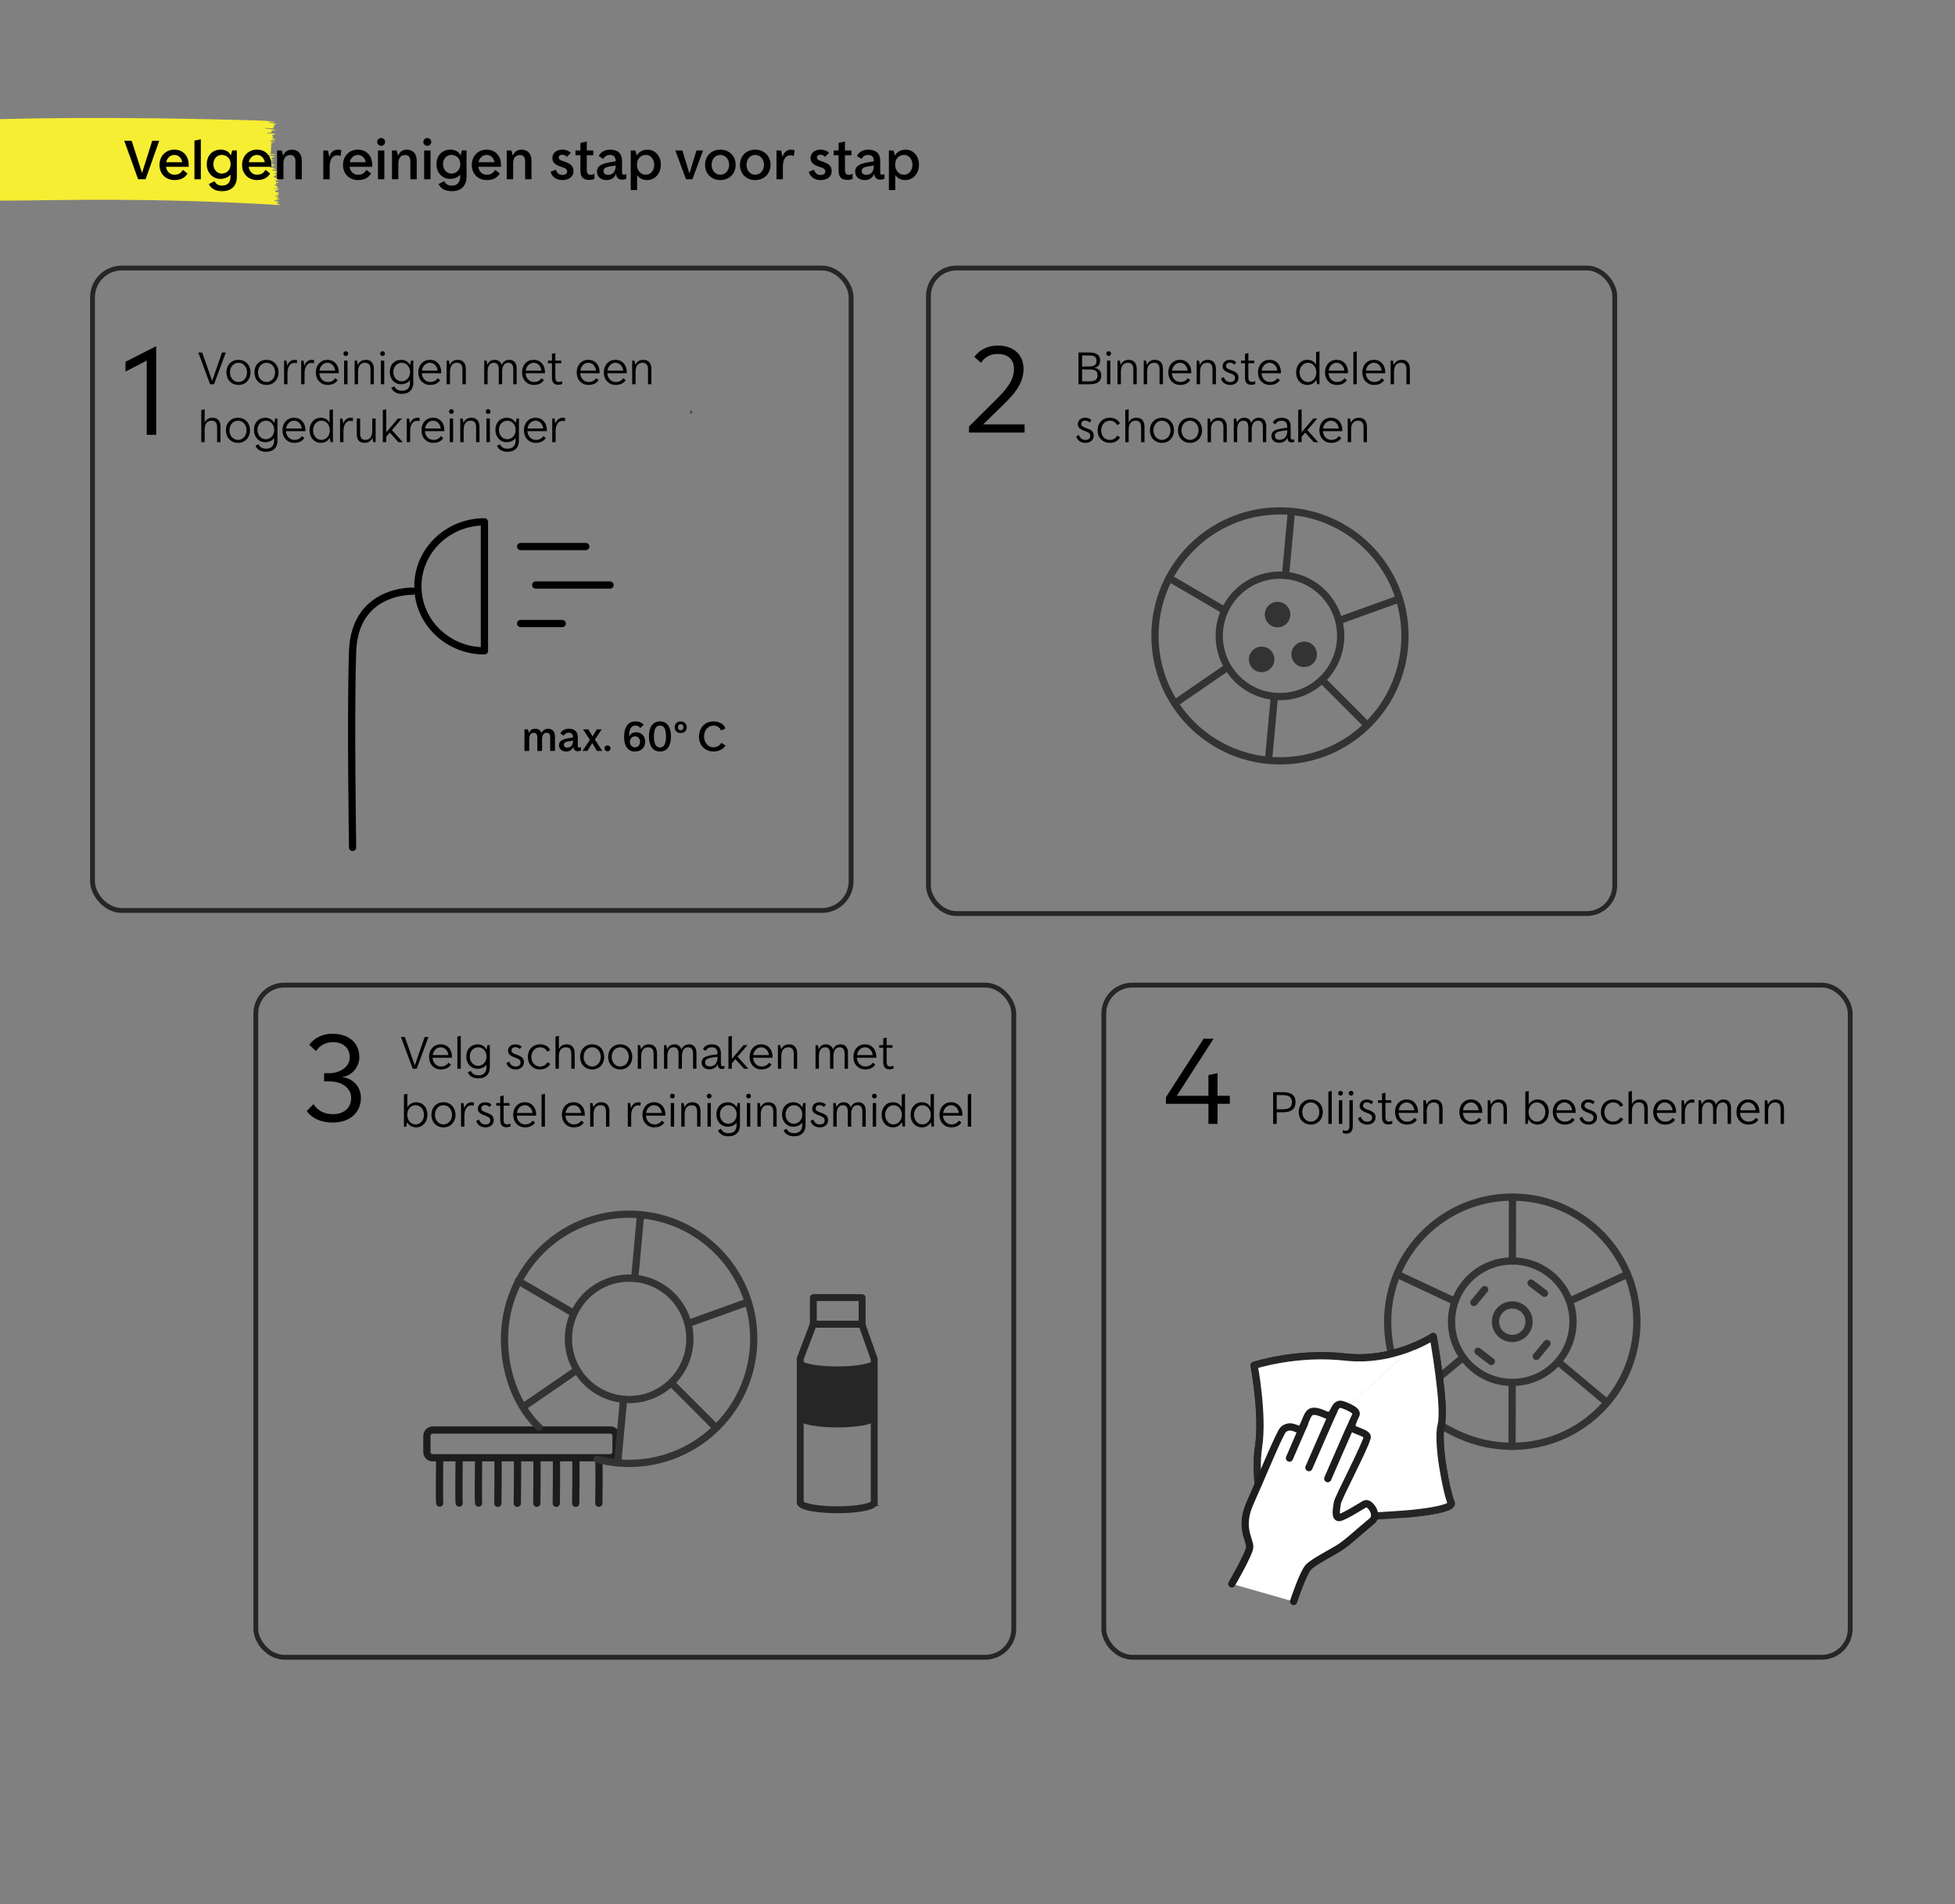 <?xml version="1.0" encoding="UTF-8"?>
<svg id="Ebene_1" data-name="Ebene 1" xmlns="http://www.w3.org/2000/svg" viewBox="0 0 810 789.06">
  <rect x="0" y="0" width="810" height="789.06" fill="#808080" stroke="none"/>
  <rect x="384.68" y="111.06" width="284.34" height="267.48" rx="11.56" ry="11.56" style="fill: none; stroke: #262626; stroke-miterlimit: 10; stroke-width: 2px;"/>
  <rect x="38.33" y="111.06" width="314.3" height="266.21" rx="12.13" ry="12.13" style="fill: none; stroke: #262626; stroke-miterlimit: 10; stroke-width: 2px;"/>
  <rect x="105.99" y="408.18" width="314.04" height="278.52" rx="11.8" ry="11.8" style="fill: none; stroke: #262626; stroke-miterlimit: 10; stroke-width: 2px;"/>
  <rect x="457.33" y="408.18" width="309.26" height="278.52" rx="11.8" ry="11.8" style="fill: none; stroke: #262626; stroke-miterlimit: 10; stroke-width: 2px;"/>
  <g>
    <path d="M170.9,244.97s-23.92-.78-24.81,24.91c-.89,25.7,0,81.26,0,81.26" style="fill: none; stroke: #000; stroke-linecap: round; stroke-linejoin: round; stroke-width: 3px;"/>
    <path d="M200.71,269.69c-15.23,0-27.58-11.97-27.58-26.73s12.35-26.73,27.58-26.73v53.46Z" style="fill: none; stroke: #000; stroke-linecap: round; stroke-linejoin: round; stroke-width: 3px;"/>
    <line x1="215.71" y1="226.46" x2="242.7" y2="226.46" style="fill: none; stroke: #000; stroke-linecap: round; stroke-linejoin: round; stroke-width: 3px;"/>
    <line x1="221.96" y1="242.41" x2="252.76" y2="242.41" style="fill: none; stroke: #000; stroke-linecap: round; stroke-linejoin: round; stroke-width: 3px;"/>
    <line x1="215.71" y1="258.36" x2="232.94" y2="258.36" style="fill: none; stroke: #000; stroke-linecap: round; stroke-linejoin: round; stroke-width: 3px;"/>
  </g>
  <g>
    <rect x="210.31" y="559.1" width="11.49" height="78.37" rx="2.34" ry="2.34" transform="translate(814.34 382.23) rotate(90)" style="fill: none; stroke: #1d1d1d; stroke-linecap: round; stroke-linejoin: round; stroke-width: 3px;"/>
    <path d="M248.1,606.53c.23.74,0,16.37,0,16.37" style="fill: none; stroke: #1d1d1d; stroke-linecap: round; stroke-linejoin: round; stroke-width: 3px;"/>
  </g>
  <path d="M238.53,604.53c.23.74,0,18.37,0,18.37" style="fill: none; stroke: #1d1d1d; stroke-linecap: round; stroke-linejoin: round; stroke-width: 3px;"/>
  <path d="M230.47,604.53c.23.74,0,18.37,0,18.37" style="fill: none; stroke: #1d1d1d; stroke-linecap: round; stroke-linejoin: round; stroke-width: 3px;"/>
  <path d="M222.4,604.53c.23.74,0,18.37,0,18.37" style="fill: none; stroke: #1d1d1d; stroke-linecap: round; stroke-linejoin: round; stroke-width: 3px;"/>
  <path d="M214.33,604.53c.23.74,0,18.37,0,18.37" style="fill: none; stroke: #1d1d1d; stroke-linecap: round; stroke-linejoin: round; stroke-width: 3px;"/>
  <path d="M206.27,604.53c.23.74,0,18.37,0,18.37" style="fill: none; stroke: #1d1d1d; stroke-linecap: round; stroke-linejoin: round; stroke-width: 3px;"/>
  <path d="M198.3,622.81c-.23-.73,0-18.18,0-18.18" style="fill: none; stroke: #1d1d1d; stroke-linecap: round; stroke-linejoin: round; stroke-width: 3px;"/>
  <path d="M190.24,622.81c-.23-.73,0-18.18,0-18.18" style="fill: none; stroke: #1d1d1d; stroke-linecap: round; stroke-linejoin: round; stroke-width: 3px;"/>
  <path d="M182.17,622.81c-.23-.73,0-18.18,0-18.18" style="fill: none; stroke: #1d1d1d; stroke-linecap: round; stroke-linejoin: round; stroke-width: 3px;"/>
  <g>
    <path d="M362.21,623.26c-.37,0-.68-.3-.68-.68v-59.34l-4.92-13.84h-19.17l-5.21,13.69v59.48c0,.37-.3.68-.68.68s-.68-.3-.68-.68v-59.61c0-.08.02-.16.04-.24l5.42-14.25c.1-.26.35-.44.63-.44h20.12c.29,0,.54.18.64.45l5.12,14.4c.03.07.04.15.04.23v59.46c0,.37-.3.68-.68.68Z" style="fill: #262626; stroke: #262626; stroke-miterlimit: 10; stroke-width: 1.5px;"/>
    <path d="M357.19,549.41h-20.21c-.37,0-.68-.3-.68-.68v-11.05c0-.37.3-.68.68-.68h20.21c.37,0,.68.3.68.68v11.05c0,.37-.3.68-.68.68ZM337.66,548.05h18.86v-9.7h-18.86v9.7Z" style="fill: #262626; stroke: #262626; stroke-miterlimit: 10; stroke-width: 1.5px;"/>
    <path d="M346.89,567.56c-5.94,0-16-.78-16-3.68,0-.37.3-.68.68-.68s.68.3.68.68c.25.8,5.51,2.32,14.65,2.32s14.4-1.52,14.65-2.34c0-.37.3-.67.68-.67s.68.31.68.69c0,2.91-10.06,3.68-16,3.68Z" style="fill: #262626;"/>
    <path d="M346.89,591.46c-5.94,0-16-.78-16-3.68,0-.37.3-.68.68-.68s.68.3.68.68c.25.8,5.51,2.33,14.65,2.33s14.4-1.52,14.65-2.34c0-.37.3-.67.68-.67s.68.31.68.69c0,2.91-10.06,3.68-16,3.68Z" style="fill: #262626;"/>
    <path d="M331.56,587.78c0,1.66,6.86,3,15.33,3s15.33-1.34,15.33-3v-23.9c0,1.66-6.86,3-15.33,3s-15.33-1.34-15.33-3" style="fill: #262626;"/>
    <path d="M346.89,626.26c-5.94,0-16-.78-16-3.68,0-.37.3-.68.68-.68s.68.3.68.68c.25.8,5.51,2.33,14.65,2.33s14.4-1.52,14.65-2.34c0-.37.3-.67.68-.67s.68.31.68.69c0,2.91-10.06,3.68-16,3.68Z" style="fill: #262626; stroke: #262626; stroke-miterlimit: 10; stroke-width: 1.5px;"/>
  </g>
  <line x1="286.36" y1="170.66" x2="286.36" y2="170.94" style="fill: #fff; stroke: #4b4a4a; stroke-linecap: round; stroke-miterlimit: 10;"/>
  <path d="M64.71,143.42v36.76h-3.93v-30.75l-8.79,4.53v-4.04l12.73-6.5Z"/>
  <g>
    <path d="M82.16,146.06h1.62l4.1,11.72h.04l4.06-11.72h1.56l-4.86,13.16h-1.64l-4.88-13.16Z"/>
    <path d="M93.81,154.3c0-3.04,2.08-5.2,5-5.2s4.98,2.16,4.98,5.2-2.06,5.2-4.98,5.2-5-2.16-5-5.2ZM102.35,154.3c0-2.28-1.52-3.98-3.54-3.98s-3.54,1.7-3.54,3.98,1.52,3.98,3.54,3.98,3.54-1.7,3.54-3.98Z"/>
    <path d="M105.42,154.3c0-3.04,2.08-5.2,5-5.2s4.98,2.16,4.98,5.2-2.06,5.2-4.98,5.2-5-2.16-5-5.2ZM113.97,154.3c0-2.28-1.52-3.98-3.54-3.98s-3.54,1.7-3.54,3.98,1.52,3.98,3.54,3.98,3.54-1.7,3.54-3.98Z"/>
    <path d="M117.7,149.42h.96l.36,2.06h.04c.6-1.82,1.94-2.38,3.02-2.38.6,0,.9.12,1.02.18l-.18,1.28c-.22-.1-.54-.18-.98-.18-1.74,0-2.84,1.68-2.84,4.24v4.6h-1.4v-9.8Z"/>
    <path d="M124.78,149.42h.96l.36,2.06h.04c.6-1.82,1.94-2.38,3.02-2.38.6,0,.9.12,1.02.18l-.18,1.28c-.22-.1-.54-.18-.98-.18-1.74,0-2.84,1.68-2.84,4.24v4.6h-1.4v-9.8Z"/>
    <path d="M140.35,154.66h-8.04c.1,2.08,1.56,3.62,3.5,3.62,1.74,0,2.6-.86,3.08-1.56l1.02.76c-.7,1.16-2.02,2.02-4.18,2.02-2.86,0-4.88-2.16-4.88-5.2s2-5.2,4.82-5.2,4.68,2.12,4.68,5.1v.46ZM132.36,153.56h6.5c-.22-1.88-1.52-3.24-3.2-3.24s-3.04,1.34-3.3,3.24Z"/>
    <path d="M142.28,146.52c0-.54.44-.98,1-.98s.98.44.98.98-.44,1-.98,1-1-.44-1-1ZM142.58,149.42h1.4v9.8h-1.4v-9.8Z"/>
    <path d="M146.94,149.42h.96l.38,1.76h.04c.54-1.34,1.64-2.08,3.26-2.08,2,0,3.32,1.22,3.32,3.76v6.36h-1.4v-6.2c0-1.86-.76-2.7-2.26-2.7-1.72,0-2.9,1.14-2.9,3.72v5.18h-1.4v-9.8Z"/>
    <path d="M157.5,146.52c0-.54.44-.98,1-.98s.98.44.98.98-.44,1-.98,1-1-.44-1-1ZM157.8,149.42h1.4v9.8h-1.4v-9.8Z"/>
    <path d="M162.14,160.7l1.24-.62c.58,1.24,1.6,1.84,3.14,1.84,2.2,0,3.32-1.24,3.32-3.28v-1.12h-.04c-.56,1-2.06,1.7-3.62,1.7-2.74,0-4.68-2.12-4.68-5.12s1.94-5,4.68-5c1.68,0,3.08.82,3.68,2.16h.04l.38-1.84h.96v9.22c0,2.84-1.74,4.56-4.72,4.56-2.16,0-3.76-.9-4.38-2.5ZM169.89,154.16c0-2.2-1.48-3.84-3.44-3.84s-3.5,1.64-3.5,3.82,1.48,3.86,3.46,3.86,3.48-1.66,3.48-3.84Z"/>
    <path d="M182.81,154.66h-8.04c.1,2.08,1.56,3.62,3.5,3.62,1.74,0,2.6-.86,3.08-1.56l1.02.76c-.7,1.16-2.02,2.02-4.18,2.02-2.86,0-4.88-2.16-4.88-5.2s2-5.2,4.82-5.2,4.68,2.12,4.68,5.1v.46ZM174.82,153.56h6.5c-.22-1.88-1.52-3.24-3.2-3.24s-3.04,1.34-3.3,3.24Z"/>
    <path d="M185.04,149.42h.96l.38,1.76h.04c.54-1.34,1.64-2.08,3.26-2.08,2,0,3.32,1.22,3.32,3.76v6.36h-1.4v-6.2c0-1.86-.76-2.7-2.26-2.7-1.72,0-2.9,1.14-2.9,3.72v5.18h-1.4v-9.8Z"/>
    <path d="M200.62,149.42h.96l.38,1.66h.04c.48-1.18,1.4-1.98,2.96-1.98s2.62.98,2.88,2.14h.04c.44-1.26,1.58-2.14,3.12-2.14,1.82,0,3.06,1.16,3.06,3.58v6.54h-1.4v-6.2c0-1.84-.68-2.7-2.04-2.7-1.54,0-2.58,1.16-2.58,3.66v5.24h-1.4v-6.2c0-1.84-.68-2.7-2.04-2.7-1.54,0-2.58,1.16-2.58,3.66v5.24h-1.4v-9.8Z"/>
    <path d="M225.8,154.66h-8.04c.1,2.08,1.56,3.62,3.5,3.62,1.74,0,2.6-.86,3.08-1.56l1.02.76c-.7,1.16-2.02,2.02-4.18,2.02-2.86,0-4.88-2.16-4.88-5.2s2-5.2,4.82-5.2,4.68,2.12,4.68,5.1v.46ZM217.82,153.56h6.5c-.22-1.88-1.52-3.24-3.2-3.24s-3.04,1.34-3.3,3.24Z"/>
    <path d="M232.92,157.92v1.18c-.48.24-1.04.34-1.6.34-1.76,0-2.64-.9-2.64-3.02v-5.92h-1.66v-1.08h1.66v-2.82l1.4-.3v3.12h2.44v1.08h-2.44v5.76c0,1.38.44,2,1.5,2,.5,0,.96-.14,1.34-.34Z"/>
    <path d="M248.44,154.66h-8.04c.1,2.08,1.56,3.62,3.5,3.62,1.74,0,2.6-.86,3.08-1.56l1.02.76c-.7,1.16-2.02,2.02-4.18,2.02-2.86,0-4.88-2.16-4.88-5.2s2-5.2,4.82-5.2,4.68,2.12,4.68,5.1v.46ZM240.46,153.56h6.5c-.22-1.88-1.52-3.24-3.2-3.24s-3.04,1.34-3.3,3.24Z"/>
    <path d="M259.68,154.66h-8.04c.1,2.08,1.56,3.62,3.5,3.62,1.74,0,2.6-.86,3.08-1.56l1.02.76c-.7,1.16-2.02,2.02-4.18,2.02-2.86,0-4.88-2.16-4.88-5.2s2-5.2,4.82-5.2,4.68,2.12,4.68,5.1v.46ZM251.7,153.56h6.5c-.22-1.88-1.52-3.24-3.2-3.24s-3.04,1.34-3.3,3.24Z"/>
    <path d="M261.92,149.42h.96l.38,1.76h.04c.54-1.34,1.64-2.08,3.26-2.08,2,0,3.32,1.22,3.32,3.76v6.36h-1.4v-6.2c0-1.86-.76-2.7-2.26-2.7-1.72,0-2.9,1.14-2.9,3.72v5.18h-1.4v-9.8Z"/>
    <path d="M83.4,169.88l1.4-.3v5.42h.04c.54-1.16,1.58-1.9,3.2-1.9,2,0,3.32,1.22,3.32,3.76v6.36h-1.4v-6.2c0-1.86-.76-2.7-2.26-2.7-1.72,0-2.9,1.14-2.9,3.72v5.18h-1.4v-13.34Z"/>
    <path d="M93.6,178.3c0-3.04,2.08-5.2,5-5.2s4.98,2.16,4.98,5.2-2.06,5.2-4.98,5.2-5-2.16-5-5.2ZM102.15,178.3c0-2.28-1.52-3.98-3.54-3.98s-3.54,1.7-3.54,3.98,1.52,3.98,3.54,3.98,3.54-1.7,3.54-3.98Z"/>
    <path d="M105.86,184.7l1.24-.62c.58,1.24,1.6,1.84,3.14,1.84,2.2,0,3.32-1.24,3.32-3.28v-1.12h-.04c-.56,1-2.06,1.7-3.62,1.7-2.74,0-4.68-2.12-4.68-5.12s1.94-5,4.68-5c1.68,0,3.08.82,3.68,2.16h.04l.38-1.84h.96v9.22c0,2.84-1.74,4.56-4.72,4.56-2.16,0-3.76-.9-4.38-2.5ZM113.61,178.16c0-2.2-1.48-3.84-3.44-3.84s-3.5,1.64-3.5,3.82,1.48,3.86,3.46,3.86,3.48-1.66,3.48-3.84Z"/>
    <path d="M126.53,178.66h-8.04c.1,2.08,1.56,3.62,3.5,3.62,1.74,0,2.6-.86,3.08-1.56l1.02.76c-.7,1.16-2.02,2.02-4.18,2.02-2.86,0-4.88-2.16-4.88-5.2s2-5.2,4.82-5.2,4.68,2.12,4.68,5.1v.46ZM118.54,177.56h6.5c-.22-1.88-1.52-3.24-3.2-3.24s-3.04,1.34-3.3,3.24Z"/>
    <path d="M128.26,178.34c0-3.12,1.94-5.24,4.68-5.24,1.76,0,3.02.88,3.56,2.06h.04v-5.28l1.4-.3v13.64h-.96l-.38-1.86h-.04c-.54,1.36-2.04,2.14-3.62,2.14-2.74,0-4.68-2.18-4.68-5.16ZM136.65,178.3c0-2.28-1.48-3.98-3.44-3.98s-3.5,1.7-3.5,3.96,1.48,4,3.46,4,3.48-1.7,3.48-3.98Z"/>
    <path d="M140.9,173.42h.96l.36,2.06h.04c.6-1.82,1.94-2.38,3.02-2.38.6,0,.9.12,1.02.18l-.18,1.28c-.22-.1-.54-.18-.98-.18-1.74,0-2.84,1.68-2.84,4.24v4.6h-1.4v-9.8Z"/>
    <path d="M147.82,179.92v-6.5h1.4v6.26c0,1.78.72,2.6,2.2,2.6,1.72,0,2.82-1.18,2.82-3.86v-5h1.4v9.8h-.96l-.38-1.8h-.04c-.38.98-1.3,2.08-3.22,2.08-2.1,0-3.22-1.22-3.22-3.58Z"/>
    <path d="M161.49,179.24l-1.48,1.74v2.24h-1.4v-13.34l1.4-.3v9.52h.04l4.82-5.68h1.64l-4.14,4.8,4.5,5h-1.8l-3.58-3.98Z"/>
    <path d="M168.54,173.42h.96l.36,2.06h.04c.6-1.82,1.94-2.38,3.02-2.38.6,0,.9.12,1.02.18l-.18,1.28c-.22-.1-.54-.18-.98-.18-1.74,0-2.84,1.68-2.84,4.24v4.6h-1.4v-9.8Z"/>
    <path d="M184.11,178.66h-8.04c.1,2.08,1.56,3.62,3.5,3.62,1.74,0,2.6-.86,3.08-1.56l1.02.76c-.7,1.16-2.02,2.02-4.18,2.02-2.86,0-4.88-2.16-4.88-5.2s2-5.2,4.82-5.2,4.68,2.12,4.68,5.1v.46ZM176.12,177.56h6.5c-.22-1.88-1.52-3.24-3.2-3.24s-3.04,1.34-3.3,3.24Z"/>
    <path d="M186.04,170.52c0-.54.44-.98,1-.98s.98.44.98.98-.44,1-.98,1-1-.44-1-1ZM186.34,173.42h1.4v9.8h-1.4v-9.8Z"/>
    <path d="M190.7,173.42h.96l.38,1.76h.04c.54-1.34,1.64-2.08,3.26-2.08,2,0,3.32,1.22,3.32,3.76v6.36h-1.4v-6.2c0-1.86-.76-2.7-2.26-2.7-1.72,0-2.9,1.14-2.9,3.72v5.18h-1.4v-9.8Z"/>
    <path d="M201.26,170.52c0-.54.44-.98,1-.98s.98.44.98.98-.44,1-.98,1-1-.44-1-1ZM201.56,173.42h1.4v9.8h-1.4v-9.8Z"/>
    <path d="M205.9,184.7l1.24-.62c.58,1.24,1.6,1.84,3.14,1.84,2.2,0,3.32-1.24,3.32-3.28v-1.12h-.04c-.56,1-2.06,1.7-3.62,1.7-2.74,0-4.68-2.12-4.68-5.12s1.94-5,4.68-5c1.68,0,3.08.82,3.68,2.16h.04l.38-1.84h.96v9.22c0,2.84-1.74,4.56-4.72,4.56-2.16,0-3.76-.9-4.38-2.5ZM213.65,178.16c0-2.2-1.48-3.84-3.44-3.84s-3.5,1.64-3.5,3.82,1.48,3.86,3.46,3.86,3.48-1.66,3.48-3.84Z"/>
    <path d="M226.57,178.66h-8.04c.1,2.08,1.56,3.62,3.5,3.62,1.74,0,2.6-.86,3.08-1.56l1.02.76c-.7,1.16-2.02,2.02-4.18,2.02-2.86,0-4.88-2.16-4.88-5.2s2-5.2,4.82-5.2,4.68,2.12,4.68,5.1v.46ZM218.58,177.56h6.5c-.22-1.88-1.52-3.24-3.2-3.24s-3.04,1.34-3.3,3.24Z"/>
    <path d="M228.8,173.42h.96l.36,2.06h.04c.6-1.82,1.94-2.38,3.02-2.38.6,0,.9.12,1.02.18l-.18,1.28c-.22-.1-.54-.18-.98-.18-1.74,0-2.84,1.68-2.84,4.24v4.6h-1.4v-9.8Z"/>
  </g>
  <g>
    <path d="M166.12,429.69h1.62l4.1,11.72h.04l4.06-11.72h1.56l-4.86,13.16h-1.64l-4.88-13.16Z"/>
    <path d="M187.26,438.29h-8.04c.1,2.08,1.56,3.62,3.5,3.62,1.74,0,2.6-.86,3.08-1.56l1.02.76c-.7,1.16-2.02,2.02-4.18,2.02-2.86,0-4.88-2.16-4.88-5.2s2-5.2,4.82-5.2,4.68,2.12,4.68,5.1v.46ZM179.28,437.19h6.5c-.22-1.88-1.52-3.24-3.2-3.24s-3.04,1.34-3.3,3.24Z"/>
    <path d="M189.5,429.51l1.4-.3v13.64h-1.4v-13.34Z"/>
    <path d="M193.84,444.34l1.24-.62c.58,1.24,1.6,1.84,3.14,1.84,2.2,0,3.32-1.24,3.32-3.28v-1.12h-.04c-.56,1-2.06,1.7-3.62,1.7-2.74,0-4.68-2.12-4.68-5.12s1.94-5,4.68-5c1.68,0,3.08.82,3.68,2.16h.04l.38-1.84h.96v9.22c0,2.84-1.74,4.56-4.72,4.56-2.16,0-3.76-.9-4.38-2.5ZM201.58,437.79c0-2.2-1.48-3.84-3.44-3.84s-3.5,1.64-3.5,3.82,1.48,3.86,3.46,3.86,3.48-1.66,3.48-3.84Z"/>
    <path d="M209.82,440.47l1.16-.58c.5,1.38,1.38,2.04,2.7,2.04,1.22,0,1.98-.64,1.98-1.66s-.48-1.42-2.38-2.1c-2.02-.72-2.78-1.5-2.78-2.82,0-1.5,1.26-2.62,2.98-2.62,1.12,0,2.08.36,2.68,1l-.82.96c-.48-.5-1.14-.78-1.84-.78-.98,0-1.58.54-1.58,1.4,0,.72.58,1.2,2.02,1.68,2.36.78,3.14,1.58,3.14,3.2,0,1.72-1.4,2.94-3.38,2.94s-3.36-.96-3.88-2.66Z"/>
    <path d="M218.7,437.97c0-3.06,2.08-5.24,5.04-5.24,2.04,0,3.58.9,4.2,2.42l-1.2.62c-.6-1.22-1.58-1.82-3-1.82-2.04,0-3.58,1.72-3.58,4.02s1.52,3.94,3.56,3.94c1.44,0,2.46-.58,3.06-1.76l1.18.64c-.7,1.5-2.22,2.34-4.26,2.34-2.92,0-5-2.14-5-5.16Z"/>
    <path d="M230.15,429.51l1.4-.3v5.42h.04c.54-1.16,1.58-1.9,3.2-1.9,2,0,3.32,1.22,3.32,3.76v6.36h-1.4v-6.2c0-1.86-.76-2.7-2.26-2.7-1.72,0-2.9,1.14-2.9,3.72v5.18h-1.4v-13.34Z"/>
    <path d="M240.35,437.93c0-3.04,2.08-5.2,5-5.2s4.98,2.16,4.98,5.2-2.06,5.2-4.98,5.2-5-2.16-5-5.2ZM248.9,437.93c0-2.28-1.52-3.98-3.54-3.98s-3.54,1.7-3.54,3.98,1.52,3.98,3.54,3.98,3.54-1.7,3.54-3.98Z"/>
    <path d="M251.98,437.93c0-3.04,2.08-5.2,5-5.2s4.98,2.16,4.98,5.2-2.06,5.2-4.98,5.2-5-2.16-5-5.2ZM260.52,437.93c0-2.28-1.52-3.98-3.54-3.98s-3.54,1.7-3.54,3.98,1.52,3.98,3.54,3.98,3.54-1.7,3.54-3.98Z"/>
    <path d="M264.25,433.05h.96l.38,1.76h.04c.54-1.34,1.64-2.08,3.26-2.08,2,0,3.32,1.22,3.32,3.76v6.36h-1.4v-6.2c0-1.86-.76-2.7-2.26-2.7-1.72,0-2.9,1.14-2.9,3.72v5.18h-1.4v-9.8Z"/>
    <path d="M275.11,433.05h.96l.38,1.66h.04c.48-1.18,1.4-1.98,2.96-1.98s2.62.98,2.88,2.14h.04c.44-1.26,1.58-2.14,3.12-2.14,1.82,0,3.06,1.16,3.06,3.58v6.54h-1.4v-6.2c0-1.84-.68-2.7-2.04-2.7-1.54,0-2.58,1.16-2.58,3.66v5.24h-1.4v-6.2c0-1.84-.68-2.7-2.04-2.7-1.54,0-2.58,1.16-2.58,3.66v5.24h-1.4v-9.8Z"/>
    <path d="M300.18,441.59v1.06c-.28.2-.7.3-1.12.3-1.16,0-1.68-.82-1.68-1.92v-.06h-.04c-.48,1.2-1.68,2.12-3.4,2.12-1.96,0-3.24-1.12-3.24-2.84,0-2.1,1.88-2.72,4.62-3.12l1.96-.28v-.2c0-1.82-.7-2.7-2.38-2.7-1.28,0-2,.54-2.56,1.48l-1.08-.72c.6-1.16,1.78-1.98,3.64-1.98,2.5,0,3.78,1.2,3.78,3.74v4.2c0,.86.24,1.14.72,1.14.32,0,.6-.12.78-.22ZM297.28,438.11v-.22l-1.94.28c-1.86.26-3.2.6-3.2,2,0,1.14.8,1.7,1.94,1.7,1.74,0,3.2-1.06,3.2-3.76Z"/>
    <path d="M304.69,438.87l-1.48,1.74v2.24h-1.4v-13.34l1.4-.3v9.52h.04l4.82-5.68h1.64l-4.14,4.8,4.5,5h-1.8l-3.58-3.98Z"/>
    <path d="M320.08,438.29h-8.04c.1,2.08,1.56,3.62,3.5,3.62,1.74,0,2.6-.86,3.08-1.56l1.02.76c-.7,1.16-2.02,2.02-4.18,2.02-2.86,0-4.88-2.16-4.88-5.2s2-5.2,4.82-5.2,4.68,2.12,4.68,5.1v.46ZM312.09,437.19h6.5c-.22-1.88-1.52-3.24-3.2-3.24s-3.04,1.34-3.3,3.24Z"/>
    <path d="M322.31,433.05h.96l.38,1.76h.04c.54-1.34,1.64-2.08,3.26-2.08,2,0,3.32,1.22,3.32,3.76v6.36h-1.4v-6.2c0-1.86-.76-2.7-2.26-2.7-1.72,0-2.9,1.14-2.9,3.72v5.18h-1.4v-9.8Z"/>
    <path d="M337.89,433.05h.96l.38,1.66h.04c.48-1.18,1.4-1.98,2.96-1.98s2.62.98,2.88,2.14h.04c.44-1.26,1.58-2.14,3.12-2.14,1.82,0,3.06,1.16,3.06,3.58v6.54h-1.4v-6.2c0-1.84-.68-2.7-2.04-2.7-1.54,0-2.58,1.16-2.58,3.66v5.24h-1.4v-6.2c0-1.84-.68-2.7-2.04-2.7-1.54,0-2.58,1.16-2.58,3.66v5.24h-1.4v-9.8Z"/>
    <path d="M363.07,438.29h-8.04c.1,2.08,1.56,3.62,3.5,3.62,1.74,0,2.6-.86,3.08-1.56l1.02.76c-.7,1.16-2.02,2.02-4.18,2.02-2.86,0-4.88-2.16-4.88-5.2s2-5.2,4.82-5.2,4.68,2.12,4.68,5.1v.46ZM355.09,437.19h6.5c-.22-1.88-1.52-3.24-3.2-3.24s-3.04,1.34-3.3,3.24Z"/>
    <path d="M370.19,441.56v1.18c-.48.24-1.04.34-1.6.34-1.76,0-2.64-.9-2.64-3.02v-5.92h-1.66v-1.08h1.66v-2.82l1.4-.3v3.12h2.44v1.08h-2.44v5.76c0,1.38.44,2,1.5,2,.5,0,.96-.14,1.34-.34Z"/>
    <path d="M168.74,464.94h-.04l-.38,1.92h-.96v-13.34l1.4-.3v5.58h.04c.58-1.12,1.94-2.06,3.62-2.06,2.74,0,4.68,2.12,4.68,5.14s-1.94,5.26-4.7,5.26c-1.56,0-3.1-.82-3.66-2.2ZM175.66,461.91c0-2.26-1.5-3.96-3.5-3.96s-3.44,1.7-3.44,3.98,1.5,3.98,3.48,3.98,3.46-1.72,3.46-4Z"/>
    <path d="M178.74,461.93c0-3.04,2.08-5.2,5-5.2s4.98,2.16,4.98,5.2-2.06,5.2-4.98,5.2-5-2.16-5-5.2ZM187.28,461.93c0-2.28-1.52-3.98-3.54-3.98s-3.54,1.7-3.54,3.98,1.52,3.98,3.54,3.98,3.54-1.7,3.54-3.98Z"/>
    <path d="M191.02,457.05h.96l.36,2.06h.04c.6-1.82,1.94-2.38,3.02-2.38.6,0,.9.12,1.02.18l-.18,1.28c-.22-.1-.54-.18-.98-.18-1.74,0-2.84,1.68-2.84,4.24v4.6h-1.4v-9.8Z"/>
    <path d="M197.3,464.47l1.16-.58c.5,1.38,1.38,2.04,2.7,2.04,1.22,0,1.98-.64,1.98-1.66s-.48-1.42-2.38-2.1c-2.02-.72-2.78-1.5-2.78-2.82,0-1.5,1.26-2.62,2.98-2.62,1.12,0,2.08.36,2.68,1l-.82.96c-.48-.5-1.14-.78-1.84-.78-.98,0-1.58.54-1.58,1.4,0,.72.58,1.2,2.02,1.68,2.36.78,3.14,1.58,3.14,3.2,0,1.72-1.4,2.94-3.38,2.94s-3.36-.96-3.88-2.66Z"/>
    <path d="M211.5,465.56v1.18c-.48.24-1.04.34-1.6.34-1.76,0-2.64-.9-2.64-3.02v-5.92h-1.66v-1.08h1.66v-2.82l1.4-.3v3.12h2.44v1.08h-2.44v5.76c0,1.38.44,2,1.5,2,.5,0,.96-.14,1.34-.34Z"/>
    <path d="M222.14,462.29h-8.04c.1,2.08,1.56,3.62,3.5,3.62,1.74,0,2.6-.86,3.08-1.56l1.02.76c-.7,1.16-2.02,2.02-4.18,2.02-2.86,0-4.88-2.16-4.88-5.2s2-5.2,4.82-5.2,4.68,2.12,4.68,5.1v.46ZM214.15,461.19h6.5c-.22-1.88-1.52-3.24-3.2-3.24s-3.04,1.34-3.3,3.24Z"/>
    <path d="M224.38,453.51l1.4-.3v13.64h-1.4v-13.34Z"/>
    <path d="M242.3,462.29h-8.04c.1,2.08,1.56,3.62,3.5,3.62,1.74,0,2.6-.86,3.08-1.56l1.02.76c-.7,1.16-2.02,2.02-4.18,2.02-2.86,0-4.88-2.16-4.88-5.2s2-5.2,4.82-5.2,4.68,2.12,4.68,5.1v.46ZM234.32,461.19h6.5c-.22-1.88-1.52-3.24-3.2-3.24s-3.04,1.34-3.3,3.24Z"/>
    <path d="M244.53,457.05h.96l.38,1.76h.04c.54-1.34,1.64-2.08,3.26-2.08,2,0,3.32,1.22,3.32,3.76v6.36h-1.4v-6.2c0-1.86-.76-2.7-2.26-2.7-1.72,0-2.9,1.14-2.9,3.72v5.18h-1.4v-9.8Z"/>
    <path d="M260.11,457.05h.96l.36,2.06h.04c.6-1.82,1.94-2.38,3.02-2.38.6,0,.9.12,1.02.18l-.18,1.28c-.22-.1-.54-.18-.98-.18-1.74,0-2.84,1.68-2.84,4.24v4.6h-1.4v-9.8Z"/>
    <path d="M275.68,462.29h-8.04c.1,2.08,1.56,3.62,3.5,3.62,1.74,0,2.6-.86,3.08-1.56l1.02.76c-.7,1.16-2.02,2.02-4.18,2.02-2.86,0-4.88-2.16-4.88-5.2s2-5.2,4.82-5.2,4.68,2.12,4.68,5.1v.46ZM267.69,461.19h6.5c-.22-1.88-1.52-3.24-3.2-3.24s-3.04,1.34-3.3,3.24Z"/>
    <path d="M277.61,454.15c0-.54.44-.98,1-.98s.98.44.98.98-.44,1-.98,1-1-.44-1-1ZM277.91,457.05h1.4v9.8h-1.4v-9.8Z"/>
    <path d="M282.27,457.05h.96l.38,1.76h.04c.54-1.34,1.64-2.08,3.26-2.08,2,0,3.32,1.22,3.32,3.76v6.36h-1.4v-6.2c0-1.86-.76-2.7-2.26-2.7-1.72,0-2.9,1.14-2.9,3.72v5.18h-1.4v-9.8Z"/>
    <path d="M292.83,454.15c0-.54.44-.98,1-.98s.98.44.98.98-.44,1-.98,1-1-.44-1-1ZM293.13,457.05h1.4v9.8h-1.4v-9.8Z"/>
    <path d="M297.47,468.34l1.24-.62c.58,1.24,1.6,1.84,3.14,1.84,2.2,0,3.32-1.24,3.32-3.28v-1.12h-.04c-.56,1-2.06,1.7-3.62,1.7-2.74,0-4.68-2.12-4.68-5.12s1.94-5,4.68-5c1.68,0,3.08.82,3.68,2.16h.04l.38-1.84h.96v9.22c0,2.84-1.74,4.56-4.72,4.56-2.16,0-3.76-.9-4.38-2.5ZM305.22,461.79c0-2.2-1.48-3.84-3.44-3.84s-3.5,1.64-3.5,3.82,1.48,3.86,3.46,3.86,3.48-1.66,3.48-3.84Z"/>
    <path d="M309.15,454.15c0-.54.44-.98,1-.98s.98.44.98.98-.44,1-.98,1-1-.44-1-1ZM309.45,457.05h1.4v9.8h-1.4v-9.8Z"/>
    <path d="M313.81,457.05h.96l.38,1.76h.04c.54-1.34,1.64-2.08,3.26-2.08,2,0,3.32,1.22,3.32,3.76v6.36h-1.4v-6.2c0-1.86-.76-2.7-2.26-2.7-1.72,0-2.9,1.14-2.9,3.72v5.18h-1.4v-9.8Z"/>
    <path d="M324.65,468.34l1.24-.62c.58,1.24,1.6,1.84,3.14,1.84,2.2,0,3.32-1.24,3.32-3.28v-1.12h-.04c-.56,1-2.06,1.7-3.62,1.7-2.74,0-4.68-2.12-4.68-5.12s1.94-5,4.68-5c1.68,0,3.08.82,3.68,2.16h.04l.38-1.84h.96v9.22c0,2.84-1.74,4.56-4.72,4.56-2.16,0-3.76-.9-4.38-2.5ZM332.4,461.79c0-2.2-1.48-3.84-3.44-3.84s-3.5,1.64-3.5,3.82,1.48,3.86,3.46,3.86,3.48-1.66,3.48-3.84Z"/>
    <path d="M335.83,464.47l1.16-.58c.5,1.38,1.38,2.04,2.7,2.04,1.22,0,1.98-.64,1.98-1.66s-.48-1.42-2.38-2.1c-2.02-.72-2.78-1.5-2.78-2.82,0-1.5,1.26-2.62,2.98-2.62,1.12,0,2.08.36,2.68,1l-.82.96c-.48-.5-1.14-.78-1.84-.78-.98,0-1.58.54-1.58,1.4,0,.72.58,1.2,2.02,1.68,2.36.78,3.14,1.58,3.14,3.2,0,1.72-1.4,2.94-3.38,2.94s-3.36-.96-3.88-2.66Z"/>
    <path d="M345.25,457.05h.96l.38,1.66h.04c.48-1.18,1.4-1.98,2.96-1.98s2.62.98,2.88,2.14h.04c.44-1.26,1.58-2.14,3.12-2.14,1.82,0,3.06,1.16,3.06,3.58v6.54h-1.4v-6.2c0-1.84-.68-2.7-2.04-2.7-1.54,0-2.58,1.16-2.58,3.66v5.24h-1.4v-6.2c0-1.84-.68-2.7-2.04-2.7-1.54,0-2.58,1.16-2.58,3.66v5.24h-1.4v-9.8Z"/>
    <path d="M361.29,454.15c0-.54.44-.98,1-.98s.98.44.98.98-.44,1-.98,1-1-.44-1-1ZM361.59,457.05h1.4v9.8h-1.4v-9.8Z"/>
    <path d="M365.29,461.97c0-3.12,1.94-5.24,4.68-5.24,1.76,0,3.02.88,3.56,2.06h.04v-5.28l1.4-.3v13.64h-.96l-.38-1.86h-.04c-.54,1.36-2.04,2.14-3.62,2.14-2.74,0-4.68-2.18-4.68-5.16ZM373.67,461.93c0-2.28-1.48-3.98-3.44-3.98s-3.5,1.7-3.5,3.96,1.48,4,3.46,4,3.48-1.7,3.48-3.98Z"/>
    <path d="M377.27,461.97c0-3.12,1.94-5.24,4.68-5.24,1.76,0,3.02.88,3.56,2.06h.04v-5.28l1.4-.3v13.64h-.96l-.38-1.86h-.04c-.54,1.36-2.04,2.14-3.62,2.14-2.74,0-4.68-2.18-4.68-5.16ZM385.65,461.93c0-2.28-1.48-3.98-3.44-3.98s-3.5,1.7-3.5,3.96,1.48,4,3.46,4,3.48-1.7,3.48-3.98Z"/>
    <path d="M398.75,462.29h-8.04c.1,2.08,1.56,3.62,3.5,3.62,1.74,0,2.6-.86,3.08-1.56l1.02.76c-.7,1.16-2.02,2.02-4.18,2.02-2.86,0-4.88-2.16-4.88-5.2s2-5.2,4.82-5.2,4.68,2.12,4.68,5.1v.46ZM390.77,461.19h6.5c-.22-1.88-1.52-3.24-3.2-3.24s-3.04,1.34-3.3,3.24Z"/>
    <path d="M400.99,453.51l1.4-.3v13.64h-1.4v-13.34Z"/>
  </g>
  <g>
    <path d="M536.77,456.68c0,3.04-1.92,4.2-5.36,4.2h-2.44v4.82h-1.48v-13.16h3.92c3.52,0,5.36,1.24,5.36,4.14ZM535.25,456.68c0-2.26-1.4-2.92-3.94-2.92h-2.34v5.88h2.36c2.58,0,3.92-.66,3.92-2.96Z"/>
    <path d="M538.09,460.78c0-3.04,2.08-5.2,5-5.2s4.98,2.16,4.98,5.2-2.06,5.2-4.98,5.2-5-2.16-5-5.2ZM546.63,460.78c0-2.28-1.52-3.98-3.54-3.98s-3.54,1.7-3.54,3.98,1.52,3.98,3.54,3.98,3.54-1.7,3.54-3.98Z"/>
    <path d="M550.37,452.35l1.4-.3v13.64h-1.4v-13.34Z"/>
    <path d="M554.43,452.99c0-.54.44-.98,1-.98s.98.44.98.98-.44,1-.98,1-1-.44-1-1ZM554.73,455.9h1.4v9.8h-1.4v-9.8Z"/>
    <path d="M556.35,469.46v-1.24c.3.18.74.32,1.26.32,1.16,0,1.48-.86,1.48-2.12v-10.52h1.4v10.72c0,2.18-.98,3.1-2.76,3.1-.5,0-.98-.08-1.38-.26ZM558.79,452.99c0-.54.44-.98,1-.98s.98.44.98.98-.44,1-.98,1-1-.44-1-1Z"/>
    <path d="M562.65,463.32l1.16-.58c.5,1.38,1.38,2.04,2.7,2.04,1.22,0,1.98-.64,1.98-1.66s-.48-1.42-2.38-2.1c-2.02-.72-2.78-1.5-2.78-2.82,0-1.5,1.26-2.62,2.98-2.62,1.12,0,2.08.36,2.68,1l-.82.96c-.48-.5-1.14-.78-1.84-.78-.98,0-1.58.54-1.58,1.4,0,.72.58,1.2,2.02,1.68,2.36.78,3.14,1.58,3.14,3.2,0,1.72-1.4,2.94-3.38,2.94s-3.36-.96-3.88-2.66Z"/>
    <path d="M576.85,464.4v1.18c-.48.24-1.04.34-1.6.34-1.76,0-2.64-.9-2.64-3.02v-5.92h-1.66v-1.08h1.66v-2.82l1.4-.3v3.12h2.44v1.08h-2.44v5.76c0,1.38.44,2,1.5,2,.5,0,.96-.14,1.34-.34Z"/>
    <path d="M587.49,461.14h-8.04c.1,2.08,1.56,3.62,3.5,3.62,1.74,0,2.6-.86,3.08-1.56l1.02.76c-.7,1.16-2.02,2.02-4.18,2.02-2.86,0-4.88-2.16-4.88-5.2s2-5.2,4.82-5.2,4.68,2.12,4.68,5.1v.46ZM579.51,460.04h6.5c-.22-1.88-1.52-3.24-3.2-3.24s-3.04,1.34-3.3,3.24Z"/>
    <path d="M589.73,455.9h.96l.38,1.76h.04c.54-1.34,1.64-2.08,3.26-2.08,2,0,3.32,1.22,3.32,3.76v6.36h-1.4v-6.2c0-1.86-.76-2.7-2.26-2.7-1.72,0-2.9,1.14-2.9,3.72v5.18h-1.4v-9.8Z"/>
    <path d="M614.15,461.14h-8.04c.1,2.08,1.56,3.62,3.5,3.62,1.74,0,2.6-.86,3.08-1.56l1.02.76c-.7,1.16-2.02,2.02-4.18,2.02-2.86,0-4.88-2.16-4.88-5.2s2-5.2,4.82-5.2,4.68,2.12,4.68,5.1v.46ZM606.16,460.04h6.5c-.22-1.88-1.52-3.24-3.2-3.24s-3.04,1.34-3.3,3.24Z"/>
    <path d="M616.39,455.9h.96l.38,1.76h.04c.54-1.34,1.64-2.08,3.26-2.08,2,0,3.32,1.22,3.32,3.76v6.36h-1.4v-6.2c0-1.86-.76-2.7-2.26-2.7-1.72,0-2.9,1.14-2.9,3.72v5.18h-1.4v-9.8Z"/>
    <path d="M633.35,463.78h-.04l-.38,1.92h-.96v-13.34l1.4-.3v5.58h.04c.58-1.12,1.94-2.06,3.62-2.06,2.74,0,4.68,2.12,4.68,5.14s-1.94,5.26-4.7,5.26c-1.56,0-3.1-.82-3.66-2.2ZM640.27,460.76c0-2.26-1.5-3.96-3.5-3.96s-3.44,1.7-3.44,3.98,1.5,3.98,3.48,3.98,3.46-1.72,3.46-4Z"/>
    <path d="M652.85,461.14h-8.04c.1,2.08,1.56,3.62,3.5,3.62,1.74,0,2.6-.86,3.08-1.56l1.02.76c-.7,1.16-2.02,2.02-4.18,2.02-2.86,0-4.88-2.16-4.88-5.2s2-5.2,4.82-5.2,4.68,2.12,4.68,5.1v.46ZM644.86,460.04h6.5c-.22-1.88-1.52-3.24-3.2-3.24s-3.04,1.34-3.3,3.24Z"/>
    <path d="M654.4,463.32l1.16-.58c.5,1.38,1.38,2.04,2.7,2.04,1.22,0,1.98-.64,1.98-1.66s-.48-1.42-2.38-2.1c-2.02-.72-2.78-1.5-2.78-2.82,0-1.5,1.26-2.62,2.98-2.62,1.12,0,2.08.36,2.68,1l-.82.96c-.48-.5-1.14-.78-1.84-.78-.98,0-1.58.54-1.58,1.4,0,.72.58,1.2,2.02,1.68,2.36.78,3.14,1.58,3.14,3.2,0,1.72-1.4,2.94-3.38,2.94s-3.36-.96-3.88-2.66Z"/>
    <path d="M663.28,460.82c0-3.06,2.08-5.24,5.04-5.24,2.04,0,3.58.9,4.2,2.42l-1.2.62c-.6-1.22-1.58-1.82-3-1.82-2.04,0-3.58,1.72-3.58,4.02s1.52,3.94,3.56,3.94c1.44,0,2.46-.58,3.06-1.76l1.18.64c-.7,1.5-2.22,2.34-4.26,2.34-2.92,0-5-2.14-5-5.16Z"/>
    <path d="M674.74,452.35l1.4-.3v5.42h.04c.54-1.16,1.58-1.9,3.2-1.9,2,0,3.32,1.22,3.32,3.76v6.36h-1.4v-6.2c0-1.86-.76-2.7-2.26-2.7-1.72,0-2.9,1.14-2.9,3.72v5.18h-1.4v-13.34Z"/>
    <path d="M694.45,461.14h-8.04c.1,2.08,1.56,3.62,3.5,3.62,1.74,0,2.6-.86,3.08-1.56l1.02.76c-.7,1.16-2.02,2.02-4.18,2.02-2.86,0-4.88-2.16-4.88-5.2s2-5.2,4.82-5.2,4.68,2.12,4.68,5.1v.46ZM686.46,460.04h6.5c-.22-1.88-1.52-3.24-3.2-3.24s-3.04,1.34-3.3,3.24Z"/>
    <path d="M696.68,455.9h.96l.36,2.06h.04c.6-1.82,1.94-2.38,3.02-2.38.6,0,.9.12,1.02.18l-.18,1.28c-.22-.1-.54-.18-.98-.18-1.74,0-2.84,1.68-2.84,4.24v4.6h-1.4v-9.8Z"/>
    <path d="M703.76,455.9h.96l.38,1.66h.04c.48-1.18,1.4-1.98,2.96-1.98s2.62.98,2.88,2.14h.04c.44-1.26,1.58-2.14,3.12-2.14,1.82,0,3.06,1.16,3.06,3.58v6.54h-1.4v-6.2c0-1.84-.68-2.7-2.04-2.7-1.54,0-2.58,1.16-2.58,3.66v5.24h-1.4v-6.2c0-1.84-.68-2.7-2.04-2.7-1.54,0-2.58,1.16-2.58,3.66v5.24h-1.4v-9.8Z"/>
    <path d="M728.95,461.14h-8.04c.1,2.08,1.56,3.62,3.5,3.62,1.74,0,2.6-.86,3.08-1.56l1.02.76c-.7,1.16-2.02,2.02-4.18,2.02-2.86,0-4.88-2.16-4.88-5.2s2-5.2,4.82-5.2,4.68,2.12,4.68,5.1v.46ZM720.96,460.04h6.5c-.22-1.88-1.52-3.24-3.2-3.24s-3.04,1.34-3.3,3.24Z"/>
    <path d="M731.18,455.9h.96l.38,1.76h.04c.54-1.34,1.64-2.08,3.26-2.08,2,0,3.32,1.22,3.32,3.76v6.36h-1.4v-6.2c0-1.86-.76-2.7-2.26-2.7-1.72,0-2.9,1.14-2.9,3.72v5.18h-1.4v-9.8Z"/>
  </g>
  <g>
    <path d="M456.27,155.62c0,2.32-1.52,3.6-4.76,3.6h-4.66v-13.16h4.34c3.22,0,4.62,1.06,4.62,3.32s-1.52,2.94-2.48,3.06v.04c1.28.1,2.94.76,2.94,3.14ZM448.33,147.28v4.58h2.84c2.12,0,3.14-.62,3.14-2.32s-.92-2.26-3.14-2.26h-2.84ZM454.75,155.5c0-1.74-.98-2.42-3.24-2.42h-3.18v4.92h3.18c2.26,0,3.24-.78,3.24-2.5Z"/>
    <path d="M458.35,146.52c0-.54.44-.98,1-.98s.98.44.98.98-.44,1-.98,1-1-.44-1-1ZM458.65,149.42h1.4v9.8h-1.4v-9.8Z"/>
    <path d="M463.01,149.42h.96l.38,1.76h.04c.54-1.34,1.64-2.08,3.26-2.08,2,0,3.32,1.22,3.32,3.76v6.36h-1.4v-6.2c0-1.86-.76-2.7-2.26-2.7-1.72,0-2.9,1.14-2.9,3.72v5.18h-1.4v-9.8Z"/>
    <path d="M473.87,149.42h.96l.38,1.76h.04c.54-1.34,1.64-2.08,3.26-2.08,2,0,3.32,1.22,3.32,3.76v6.36h-1.4v-6.2c0-1.86-.76-2.7-2.26-2.7-1.72,0-2.9,1.14-2.9,3.72v5.18h-1.4v-9.8Z"/>
    <path d="M493.57,154.66h-8.04c.1,2.08,1.56,3.62,3.5,3.62,1.74,0,2.6-.86,3.08-1.56l1.02.76c-.7,1.16-2.02,2.02-4.18,2.02-2.86,0-4.88-2.16-4.88-5.2s2-5.2,4.82-5.2,4.68,2.12,4.68,5.1v.46ZM485.59,153.56h6.5c-.22-1.88-1.52-3.24-3.2-3.24s-3.04,1.34-3.3,3.24Z"/>
    <path d="M495.81,149.42h.96l.38,1.76h.04c.54-1.34,1.64-2.08,3.26-2.08,2,0,3.32,1.22,3.32,3.76v6.36h-1.4v-6.2c0-1.86-.76-2.7-2.26-2.7-1.72,0-2.9,1.14-2.9,3.72v5.18h-1.4v-9.8Z"/>
    <path d="M505.87,156.84l1.16-.58c.5,1.38,1.38,2.04,2.7,2.04,1.22,0,1.98-.64,1.98-1.66s-.48-1.42-2.38-2.1c-2.02-.72-2.78-1.5-2.78-2.82,0-1.5,1.26-2.62,2.98-2.62,1.12,0,2.08.36,2.68,1l-.82.96c-.48-.5-1.14-.78-1.84-.78-.98,0-1.58.54-1.58,1.4,0,.72.58,1.2,2.02,1.68,2.36.78,3.14,1.58,3.14,3.2,0,1.72-1.4,2.94-3.38,2.94s-3.36-.96-3.88-2.66Z"/>
    <path d="M520.07,157.92v1.18c-.48.24-1.04.34-1.6.34-1.76,0-2.64-.9-2.64-3.02v-5.92h-1.66v-1.08h1.66v-2.82l1.4-.3v3.12h2.44v1.08h-2.44v5.76c0,1.38.44,2,1.5,2,.5,0,.96-.14,1.34-.34Z"/>
    <path d="M530.71,154.66h-8.04c.1,2.08,1.56,3.62,3.5,3.62,1.74,0,2.6-.86,3.08-1.56l1.02.76c-.7,1.16-2.02,2.02-4.18,2.02-2.86,0-4.88-2.16-4.88-5.2s2-5.2,4.82-5.2,4.68,2.12,4.68,5.1v.46ZM522.73,153.56h6.5c-.22-1.88-1.52-3.24-3.2-3.24s-3.04,1.34-3.3,3.24Z"/>
    <path d="M537.01,154.34c0-3.12,1.94-5.24,4.68-5.24,1.76,0,3.02.88,3.56,2.06h.04v-5.28l1.4-.3v13.64h-.96l-.38-1.86h-.04c-.54,1.36-2.04,2.14-3.62,2.14-2.74,0-4.68-2.18-4.68-5.16ZM545.39,154.3c0-2.28-1.48-3.98-3.44-3.98s-3.5,1.7-3.5,3.96,1.48,4,3.46,4,3.48-1.7,3.48-3.98Z"/>
    <path d="M558.49,154.66h-8.04c.1,2.08,1.56,3.62,3.5,3.62,1.74,0,2.6-.86,3.08-1.56l1.02.76c-.7,1.16-2.02,2.02-4.18,2.02-2.86,0-4.88-2.16-4.88-5.2s2-5.2,4.82-5.2,4.68,2.12,4.68,5.1v.46ZM550.51,153.56h6.5c-.22-1.88-1.52-3.24-3.2-3.24s-3.04,1.34-3.3,3.24Z"/>
    <path d="M560.73,145.88l1.4-.3v13.64h-1.4v-13.34Z"/>
    <path d="M573.93,154.66h-8.04c.1,2.08,1.56,3.62,3.5,3.62,1.74,0,2.6-.86,3.08-1.56l1.02.76c-.7,1.16-2.02,2.02-4.18,2.02-2.86,0-4.88-2.16-4.88-5.2s2-5.2,4.82-5.2,4.68,2.12,4.68,5.1v.46ZM565.95,153.56h6.5c-.22-1.88-1.52-3.24-3.2-3.24s-3.04,1.34-3.3,3.24Z"/>
    <path d="M576.17,149.42h.96l.38,1.76h.04c.54-1.34,1.64-2.08,3.26-2.08,2,0,3.32,1.22,3.32,3.76v6.36h-1.4v-6.2c0-1.86-.76-2.7-2.26-2.7-1.72,0-2.9,1.14-2.9,3.72v5.18h-1.4v-9.8Z"/>
    <path d="M445.89,180.84l1.16-.58c.5,1.38,1.38,2.04,2.7,2.04,1.22,0,1.98-.64,1.98-1.66s-.48-1.42-2.38-2.1c-2.02-.72-2.78-1.5-2.78-2.82,0-1.5,1.26-2.62,2.98-2.62,1.12,0,2.08.36,2.68,1l-.82.96c-.48-.5-1.14-.78-1.84-.78-.98,0-1.58.54-1.58,1.4,0,.72.58,1.2,2.02,1.68,2.36.78,3.14,1.58,3.14,3.2,0,1.72-1.4,2.94-3.38,2.94s-3.36-.96-3.88-2.66Z"/>
    <path d="M454.77,178.34c0-3.06,2.08-5.24,5.04-5.24,2.04,0,3.58.9,4.2,2.42l-1.2.62c-.6-1.22-1.58-1.82-3-1.82-2.04,0-3.58,1.72-3.58,4.02s1.52,3.94,3.56,3.94c1.44,0,2.46-.58,3.06-1.76l1.18.64c-.7,1.5-2.22,2.34-4.26,2.34-2.92,0-5-2.14-5-5.16Z"/>
    <path d="M466.23,169.88l1.4-.3v5.42h.04c.54-1.16,1.58-1.9,3.2-1.9,2,0,3.32,1.22,3.32,3.76v6.36h-1.4v-6.2c0-1.86-.76-2.7-2.26-2.7-1.72,0-2.9,1.14-2.9,3.72v5.18h-1.4v-13.34Z"/>
    <path d="M476.43,178.3c0-3.04,2.08-5.2,5-5.2s4.98,2.16,4.98,5.2-2.06,5.2-4.98,5.2-5-2.16-5-5.2ZM484.97,178.3c0-2.28-1.52-3.98-3.54-3.98s-3.54,1.7-3.54,3.98,1.52,3.98,3.54,3.98,3.54-1.7,3.54-3.98Z"/>
    <path d="M488.05,178.3c0-3.04,2.08-5.2,5-5.2s4.98,2.16,4.98,5.2-2.06,5.2-4.98,5.2-5-2.16-5-5.2ZM496.59,178.3c0-2.28-1.52-3.98-3.54-3.98s-3.54,1.7-3.54,3.98,1.52,3.98,3.54,3.98,3.54-1.7,3.54-3.98Z"/>
    <path d="M500.33,173.42h.96l.38,1.76h.04c.54-1.34,1.64-2.08,3.26-2.08,2,0,3.32,1.22,3.32,3.76v6.36h-1.4v-6.2c0-1.86-.76-2.7-2.26-2.7-1.72,0-2.9,1.14-2.9,3.72v5.18h-1.4v-9.8Z"/>
    <path d="M511.19,173.42h.96l.38,1.66h.04c.48-1.18,1.4-1.98,2.96-1.98s2.62.98,2.88,2.14h.04c.44-1.26,1.58-2.14,3.12-2.14,1.82,0,3.06,1.16,3.06,3.58v6.54h-1.4v-6.2c0-1.84-.68-2.7-2.04-2.7-1.54,0-2.58,1.16-2.58,3.66v5.24h-1.4v-6.2c0-1.84-.68-2.7-2.04-2.7-1.54,0-2.58,1.16-2.58,3.66v5.24h-1.4v-9.8Z"/>
    <path d="M536.25,181.96v1.06c-.28.2-.7.3-1.12.3-1.16,0-1.68-.82-1.68-1.92v-.06h-.04c-.48,1.2-1.68,2.12-3.4,2.12-1.96,0-3.24-1.12-3.24-2.84,0-2.1,1.88-2.72,4.62-3.12l1.96-.28v-.2c0-1.82-.7-2.7-2.38-2.7-1.28,0-2,.54-2.56,1.48l-1.08-.72c.6-1.16,1.78-1.98,3.64-1.98,2.5,0,3.78,1.2,3.78,3.74v4.2c0,.86.24,1.14.72,1.14.32,0,.6-.12.78-.22ZM533.35,178.48v-.22l-1.94.28c-1.86.26-3.2.6-3.2,2,0,1.14.8,1.7,1.94,1.7,1.74,0,3.2-1.06,3.2-3.76Z"/>
    <path d="M540.77,179.24l-1.48,1.74v2.24h-1.4v-13.34l1.4-.3v9.52h.04l4.82-5.68h1.64l-4.14,4.8,4.5,5h-1.8l-3.58-3.98Z"/>
    <path d="M556.15,178.66h-8.04c.1,2.08,1.56,3.62,3.5,3.62,1.74,0,2.6-.86,3.08-1.56l1.02.76c-.7,1.16-2.02,2.02-4.18,2.02-2.86,0-4.88-2.16-4.88-5.2s2-5.2,4.82-5.2,4.68,2.12,4.68,5.1v.46ZM548.17,177.56h6.5c-.22-1.88-1.52-3.24-3.2-3.24s-3.04,1.34-3.3,3.24Z"/>
    <path d="M558.39,173.42h.96l.38,1.76h.04c.54-1.34,1.64-2.08,3.26-2.08,2,0,3.32,1.22,3.32,3.76v6.36h-1.4v-6.2c0-1.86-.76-2.7-2.26-2.7-1.72,0-2.9,1.14-2.9,3.72v5.18h-1.4v-9.8Z"/>
  </g>
  <path d="M424.51,175.86v3.38h-23.02v-2.52l11.16-11.11c4.24-4.18,7.46-7.99,7.46-12.66,0-4.18-2.63-6.28-6.76-6.28-3.06,0-5.15,1.18-6.92,3.65l-2.74-2.47c2.15-2.84,5.42-4.67,9.71-4.67,6.33,0,10.68,3.54,10.68,9.76s-4.35,10.78-7.99,14.38l-8.75,8.53h17.17Z"/>
  <path d="M127.1,460.38l2.79-2.9c1.61,2.68,4.45,4.18,8.05,4.18,4.67,0,7.56-2.63,7.56-6.81,0-3.86-3.75-6.76-8.8-6.76h-2.41v-3.38h1.88c4.99,0,8.74-2.84,8.74-6.6s-2.68-6.28-6.87-6.28c-3.06,0-5.42,1.23-7.13,3.7l-2.79-2.63c2.09-2.84,5.58-4.56,9.55-4.56,6.87,0,11.21,3.76,11.21,9.71,0,4.08-3.06,7.67-6.92,8.15v.11c4.51.64,7.57,4.13,7.57,8.58,0,6.17-4.61,10.25-11.64,10.25-4.88,0-8.75-1.77-10.78-4.77Z"/>
  <path d="M509.54,457.38h-5.1v8.32h-3.76v-8.32h-17.6v-2.74l15.61-24.25h4.13l-15.24,23.66h13.09v-8.58l3.76-.81v9.39h5.1v3.33Z"/>
  <g>
    <path d="M217.28,302.2h1.44l.43,1.48h.04c.47-1.08,1.22-1.73,2.56-1.73,1.64,0,2.38,1.1,2.61,1.8h.04c.34-.94,1.26-1.8,2.68-1.8,1.75,0,2.86,1.08,2.86,3.19v6.01h-1.98v-5.56c0-1.33-.5-1.96-1.48-1.96-1.1,0-1.89.79-1.89,2.65v4.88h-1.98v-5.56c0-1.33-.5-1.96-1.48-1.96-1.1,0-1.87.79-1.87,2.65v4.88h-1.98v-8.95Z"/>
    <path d="M240.71,309.53v1.41c-.36.23-.83.34-1.3.34-1.15,0-1.85-.74-1.85-1.78v-.02h-.04c-.41,1.06-1.35,1.93-2.92,1.93-1.78,0-3.01-1.04-3.01-2.65,0-1.89,1.76-2.54,4.38-2.95l1.44-.23c0-1.22-.52-1.98-1.75-1.98-.97,0-1.62.45-2.14,1.24l-1.35-.92c.49-1.13,1.76-1.96,3.49-1.96,2.43,0,3.73,1.19,3.73,3.48v3.51c0,.58.2.81.56.81.29,0,.49-.05.76-.22ZM237.41,306.94v-.04l-1.33.2c-1.39.2-2.45.45-2.45,1.44,0,.88.56,1.24,1.46,1.24,1.33,0,2.32-.96,2.32-2.85Z"/>
    <path d="M249.52,311.15h-2.21l-1.91-3.24h-.04l-2,3.24h-2.03l3.08-4.59-2.83-4.36h2.18l1.73,2.9h.04l1.75-2.9h2.03l-2.83,4.25,3.04,4.7Z"/>
    <path d="M250.46,310.09c0-.72.52-1.22,1.28-1.22.7,0,1.21.5,1.21,1.22s-.5,1.22-1.21,1.22c-.76,0-1.28-.5-1.28-1.22Z"/>
    <path d="M258.58,305.34c0-4.1,1.66-6.41,4.61-6.41,1.64,0,2.77.45,3.49,1.4l-1.4,1.33c-.56-.72-1.15-1.01-2.09-1.01-1.66,0-2.56,1.58-2.56,4.52h.04c.47-1.08,1.58-1.76,2.88-1.76,2.2,0,3.76,1.6,3.76,3.85,0,2.52-1.67,4.14-4.27,4.14-2.83,0-4.47-2.23-4.47-6.07ZM265.2,307.37c0-1.3-.88-2.27-2.05-2.27-1.24,0-2.18.99-2.18,2.3s.92,2.27,2.12,2.27,2.11-.99,2.11-2.3Z"/>
    <path d="M268.87,305.17c0-3.73,1.46-6.25,4.59-6.25s4.54,2.52,4.54,6.25-1.5,6.23-4.54,6.23-4.59-2.48-4.59-6.23ZM275.93,305.17c0-2.94-.7-4.54-2.47-4.54s-2.52,1.6-2.52,4.54.76,4.54,2.52,4.54,2.47-1.62,2.47-4.54Z"/>
    <path d="M279.53,301.34c0-1.31.92-2.41,2.52-2.41s2.49,1.1,2.49,2.41-.86,2.41-2.49,2.41-2.52-1.08-2.52-2.41ZM283.16,301.34c0-.74-.4-1.26-1.12-1.26s-1.13.52-1.13,1.26.41,1.26,1.13,1.26,1.12-.54,1.12-1.26Z"/>
    <path d="M289.61,305.23c0-3.69,2.47-6.3,5.94-6.3,2.68,0,4.5,1.28,5.02,2.95l-1.84.77c-.54-1.22-1.53-1.98-3.11-1.98-2.23,0-3.91,1.93-3.91,4.48s1.67,4.5,3.89,4.5c1.42,0,2.59-.65,3.22-1.84l1.77,1.08c-.65,1.17-2.3,2.5-5.01,2.5-3.49,0-5.98-2.56-5.98-6.18Z"/>
  </g>
  <g>
    <path d="M223.28,591.37c-11.09-10.7-15.34-27.14-14.03-41.36,2.62-28.39,27.76-49.29,56.15-46.68,28.39,2.62,49.29,27.76,46.68,56.15s-27.76,49.29-56.15,46.68c-2.95-.27-5.83-.79-8.6-1.53" style="fill: none; stroke: #333; stroke-linecap: round; stroke-linejoin: round; stroke-width: 3px;"/>
    <circle cx="260.67" cy="554.76" r="25.16" style="fill: none; stroke: #333; stroke-linecap: round; stroke-linejoin: round; stroke-width: 3px;"/>
    <line x1="265.4" y1="503.34" x2="262.98" y2="529.7" style="fill: none; stroke: #333; stroke-linecap: round; stroke-linejoin: round; stroke-width: 3px;"/>
    <line x1="258.36" y1="579.82" x2="255.93" y2="606.17" style="fill: none; stroke: #333; stroke-linecap: round; stroke-linejoin: round; stroke-width: 3px;"/>
    <line x1="309.5" y1="539.64" x2="286.12" y2="548.05" style="fill: none; stroke: #333; stroke-linecap: round; stroke-linejoin: round; stroke-width: 3px;"/>
    <line x1="214.72" y1="530.77" x2="237.57" y2="544.12" style="fill: none; stroke: #333; stroke-linecap: round; stroke-linejoin: round; stroke-width: 3px;"/>
    <line x1="217.18" y1="582.69" x2="238.99" y2="567.69" style="fill: none; stroke: #333; stroke-linecap: round; stroke-linejoin: round; stroke-width: 3px;"/>
    <line x1="296.4" y1="591.33" x2="278.24" y2="573.15" style="fill: none; stroke: #333; stroke-linecap: round; stroke-linejoin: round; stroke-width: 3px;"/>
  </g>
  <g>
    <circle cx="530.32" cy="263.48" r="25.16" style="fill: none; stroke: #333; stroke-linecap: round; stroke-linejoin: round; stroke-width: 3px;"/>
    <line x1="535.05" y1="212.07" x2="532.62" y2="238.42" style="fill: none; stroke: #333; stroke-linecap: round; stroke-linejoin: round; stroke-width: 3px;"/>
    <line x1="528.01" y1="288.54" x2="525.58" y2="314.89" style="fill: none; stroke: #333; stroke-linecap: round; stroke-linejoin: round; stroke-width: 3px;"/>
    <line x1="579.15" y1="248.37" x2="555.77" y2="256.78" style="fill: none; stroke: #333; stroke-linecap: round; stroke-linejoin: round; stroke-width: 3px;"/>
    <line x1="484.37" y1="239.49" x2="507.21" y2="252.85" style="fill: none; stroke: #333; stroke-linecap: round; stroke-linejoin: round; stroke-width: 3px;"/>
    <line x1="486.83" y1="291.41" x2="508.64" y2="276.42" style="fill: none; stroke: #333; stroke-linecap: round; stroke-linejoin: round; stroke-width: 3px;"/>
    <line x1="566.05" y1="300.06" x2="547.89" y2="281.87" style="fill: none; stroke: #333; stroke-linecap: round; stroke-linejoin: round; stroke-width: 3px;"/>
  </g>
  <g>
    <g>
      <path d="M592.63,587.49c-12.23-9.37-17.72-25.65-17.69-39.92.05-28.52,23.21-51.59,51.72-51.54s51.59,23.21,51.54,51.72-23.21,51.59-51.72,51.54c-2.97,0-5.88-.26-8.7-.75,0,0-12.49-1.35-25.14-11.05Z" style="fill: none; stroke: #333; stroke-linecap: round; stroke-linejoin: round; stroke-width: 3px;"/>
      <circle cx="626.57" cy="547.66" r="25.16" style="fill: none; stroke: #333; stroke-linecap: round; stroke-linejoin: round; stroke-width: 3px;"/>
      <line x1="626.66" y1="496.03" x2="626.61" y2="522.49" style="fill: none; stroke: #333; stroke-linecap: round; stroke-linejoin: round; stroke-width: 3px;"/>
      <line x1="626.53" y1="572.82" x2="626.48" y2="599.29" style="fill: none; stroke: #333; stroke-linecap: round; stroke-linejoin: round; stroke-width: 3px;"/>
      <line x1="673.84" y1="528.21" x2="651.31" y2="538.69" style="fill: none; stroke: #333; stroke-linecap: round; stroke-linejoin: round; stroke-width: 3px;"/>
      <line x1="579.69" y1="528.39" x2="602.61" y2="539.15" style="fill: none; stroke: #333; stroke-linecap: round; stroke-linejoin: round; stroke-width: 3px;"/>
      <line x1="585.77" y1="579.39" x2="606.15" y2="562.5" style="fill: none; stroke: #333; stroke-linecap: round; stroke-linejoin: round; stroke-width: 3px;"/>
      <line x1="665.45" y1="580.87" x2="645.73" y2="564.39" style="fill: none; stroke: #333; stroke-linecap: round; stroke-linejoin: round; stroke-width: 3px;"/>
    </g>
    <line x1="615.12" y1="534.33" x2="610.66" y2="539.71" style="fill: none; stroke: #333; stroke-linecap: round; stroke-linejoin: round; stroke-width: 3px;"/>
    <line x1="640.97" y1="556.66" x2="636.52" y2="562.04" style="fill: none; stroke: #333; stroke-linecap: round; stroke-linejoin: round; stroke-width: 3px;"/>
    <line x1="612.34" y1="559.92" x2="617.89" y2="564.16" style="fill: none; stroke: #333; stroke-linecap: round; stroke-linejoin: round; stroke-width: 3px;"/>
    <line x1="634.34" y1="531.65" x2="639.89" y2="535.89" style="fill: none; stroke: #333; stroke-linecap: round; stroke-linejoin: round; stroke-width: 3px;"/>
    <circle cx="626.57" cy="547.66" r="6.95" style="fill: none; stroke: #333; stroke-linecap: round; stroke-linejoin: round; stroke-width: 3px;"/>
  </g>
  <g id="autoMarker">
    <path d="M-26.92,81.77c-.06-.19,0-.39.19-.56.02-.03.08-.01.1-.05.04-.06.06-.13.06-.19-.03-.11-.08-.21-.16-.32-.16-.23-.21-.48-.14-.72.05-.15.03-.3-.04-.44-.07-.16-.19-.32-.36-.46-.1-.08-.18-.16-.25-.25-.02-.05-.03-.11-.02-.17.1-.08.21-.16.34-.23.07-.03.16,0,.21-.05.09-.1-.07-.21-.07-.33,0-.02,0-.05,0-.07,0-.18-.07-.36-.18-.53-.06-.07-.07-.23.03-.26.1-.03.08-.15,0-.28-.06-.09-.11-.19-.17-.29-.08-.11-.13-.22-.15-.34.02-.03.07.01.09,0,.02,0,.06-.02.07-.08.02-.06.05-.23.12-.24.12-.02.1-.41.2-.51.13-.23.16-.46.07-.68-.08-.37-.08-.37.05-.61.02-.03.03-.07.04-.1.03-.14.1-.17.2-.17.04,0,.09,0,.14,0,.12-.02.14-.11.03-.23-.13-.12-.27-.24-.43-.35-.1-.08-.18-.16-.24-.24-.05-.12-.07-.23-.06-.35,0-.03.06-.05.12-.05,0,0,0,0,.01,0,.06.01.14.12.17-.03.02-.09-.02-.17-.12-.24-.01-.02-.03-.03-.04-.05-.15-.2-.15-.3,0-.39.16-.14.2-.29.14-.44-.01-.14-.03-.28-.08-.4-.06-.16-.02-.17.06-.17.07-.01.11-.04.12-.08-.02-.08-.05-.16-.09-.24-.05-.08-.11-.14-.16-.22-.01-.04-.02-.08-.01-.13.03.01.05.03.08.04.08.04.16.09.25.1.08,0,.13-.08.13-.11,0-.1-.05-.19-.12-.28-.21-.11-.27-.38-.32-.59-.05-.26-.16-.4-.31-.46-.15-.06-.1-.13-.04-.19.12-.17.14-.34.06-.51-.04-.1-.07-.26.05-.29.12-.03.13-.21.06-.36-.12-.23-.02-.18.07-.19.08,0,.14-.04.15-.07.01-.17-.05-.33-.19-.48-.11-.05-.21-.11-.3-.17-.04-.06-.07-.13-.08-.19.04,0,.07-.03.1,0,.2.13.29-.1.43-.15.02-.05.02-.1.01-.15-.03-.08-.07-.15-.12-.22-.08-.13-.19-.23-.03-.34.09-.11.06-.24-.08-.33-.08-.06-.15-.13-.21-.19-.04-.06-.07-.13-.09-.19.04-.03.08-.06.13-.08.05-.01.11,0,.16-.01.07-.03.11-.07.11-.11,0-.08-.02-.17-.06-.24-.24-.15-.23-.43-.2-.64.04-.13,0-.25-.11-.36-.03-.05-.05-.11-.06-.16.04,0,.08,0,.12,0,.03.01.06.04.09.05.03,0,.03-.05.03-.05-.1-.15-.09-.4-.29-.46-.2-.14-.29-.3-.27-.48-.02-.19.08-.28.19-.29.19-.03.21-.18.19-.43-.03-.25.01-.3.19-.32.18-.02.22-.09.08-.34-.03-.05-.08-.11-.14-.16-.08-.07-.11-.16-.06-.25.07-.16.03-.32-.12-.45-.05-.05-.1-.11-.15-.17-.05-.06-.06-.11-.09-.16-.04-.07-.03-.14,0-.21.05-.05.11-.1.17-.16.04-.06.05-.12.03-.17,0-.04,0-.08-.01-.12-.06-.12-.08-.25-.07-.39,0-.11.02-.22.06-.32.02-.05,0-.09-.05-.12-.02-.01-.03-.03-.05-.04.05-.08.03-.22.12-.26.02,0,.04-.02.04-.03.05-.07.07-.13.04-.2-.03-.11-.07-.21-.1-.31.02-.07.03-.14.02-.21.01-.05.01-.09-.01-.14,0-.02-.01-.04-.03-.06,0-.09-.03-.18-.05-.24-.03-.1-.05-.2-.06-.3-.02-.21.45-.54.34-.68-.05-.07-.11-.12-.15-.2-.12-.19-.12-.19.01-.31.05-.05.08-.11.08-.16-.01-.08-.05-.15-.11-.22-.15-.14-.3-.27-.45-.4-.09-.08.33-.39.34-.54.02-.22-.01-.43-.12-.63-.17-.15-.1-.13-.26-.29,0,0,.44-.5.37-.64.04-.04.08-.09.12-.13.03-.03.05-.05.06-.08.08-.12,0-.23-.2-.29,0,0-.72-.52,0-.7.05-.05.1-.1.15-.16.03-.07.06-.13.09-.2.06-.16.17-.32.33-.47.03-.02.06-.03.08-.05.08-.03.17-.05.27-.06.06-.01.11-.03.16-.05.1-.04.21-.07.33-.1.15-.04.33-.06.48-.05.04,0,.09,0,.13,0,0,0,.42,0,.98,0,28.58-1.07,70.72-2.09,134.83-.08,1.2.12,3.15.39,3.56.43.42.05.08.18-.38.24-.3.04-1.74-.19-1.83-.18-.09.01-.14.03-.13.05.21.38,2.06.49,2.78.62.72.13.63.27.2.28-.66.03-.88.23-.64.42.05.04.18.06.23.1.05.04.17.16.14.19-.08.07-.21.11-.37.14-.36.05-.49.25-.32.47.14.13.1.27-.09.32-.21.09-2.31-.03-2.65-.04-.26-.02-.51-.02-.74,0-.06,0-.15.09-.11.11.25.14,2.45.21,2.73.35.15.07,2.72.3,1.54.39-.26.02-1.13.15-1.13.24,0,.02-.02.03-.03.04-.08.13-.11.26-.42.3-.11.02-.14.08-.07.15.03.03.08.06.14.07.34.13.2.18,0,.22-.4.09-1.63.06-2.02.16-.04.01-.04.05-.06.07.07.01.16.06.19.05.21-.05.44.06.7.07.57.02,2,.11,2.2.08.37-.07.89.14.46.32-.14.06-.23-.03-.38.1-.12.05-.27.09-.43.12-.26.06-.49.14-.25.3.35.24.28.41.15.58-.18.24-.18.24.11.51.04.03.08.07.1.11.05.11.24.22.46.26.11.02.21.06.31.09.28.1.32.18.08.19-.31.02-.64.02-.97.01-.2-.01-.39,0-.55.03-.12.04-.29.14-.16.23.21.14,1.09.15,1.2.17.11.02.32,0,.37.13.06.14-1.91-.06-2.06-.05-.03,0-.06,0-.09.01-.34.06.23.23.61.36.34.12,1.44.17,1.21.23-.09.02-.74.01-.82.1-.13.12-.37.01-.38.06-.03.1-.14,3.86-.23,3.94-.15.09-.03.12.13.17.11.03-.05.11-.06.13-.03.06-.1.1-.21.13-.11.03-.25.04-.36.07-.04.01-.02.06-.02.09.06.01,1.41.13,1.48.14.2.02.41.04.62.08.11.02.53.09.25.18-.11.04-.04.02-.5.01-.46,0-.41-.01-1.76.11-.31.02-.61.05-.89.1-.17.03-.01.18.31.18.93,0,2.87.21,2.69.33-.22.14-.6.18-.76.33-.2.18-.48.04-.64.06-.14.03-.15.13-.04.22.03.02.07.04.12.06.33.12.09.21-.08.29-.26.11-.02.13.16.2.12.04,1.14.18,1.19.23.09.11-.81.11-1.1.09-.33-.03-.64-.01-.9.05-.06.05-.27.14-.2.16.27.05.54.1.81.14.77.14.88,0,1.27.12.3.09-.59,0-.86.15-.21.12-.33.06-.43.08-.18.05-.42.06-.07.25.21.11.55.28.29.28-.15,0-.25.07-.25.15-.02.06.25.06.48.18.16.05.32.1.48.15.1.03.2.07.29.1.1.04.44.13.44.17,0,.04-.52.07-.6.07-.39-.02-1.05.04-1.07.23-.01.05,1.23,0,1.47.14.24.13-.43-.04-.64.12-.25.18-.92-.01-.96.02-.05.03-.13.06-.22.06-.07,0-.1.06-.15.1.08.02.17.04.25.06.06.01.13,0,.2.01.07.01.08.06.07.06-.22.06-.73.06-.64.19.04.05.49.03.82.06.5.06.46-.03.71.02.25.05.49,0,.38.09-.09.04-.22.05-.36.02-.2-.03-.33.05-.28.06.2.05.5.14.49.19-.02.07.2.08.28.14.07.06.72,0,.63.17-.22.15-.57.22-.97.21-.21,0-.83-.01-.87.12-.05.19,1.71.37,2.09.49.38.12.46.2.15.31-.09.03-.19.04-.3.04-.17,0-.23.04-.14.15.12.17-.03.24-.3.26-.19.02-.38.05-.55.09-.06.02-.08.07-.12.11.09.03.18.07.28.09.2.02.39.04.59.07.33.08.32.11.17.25-.07.06-.12.12-.14.2-.05.14-.22.24-.47.28-.11.02-.23.04-.33.06-.27.08-.26.08.01.25.08.05.17.13.15.16-.03.06-.11.1-.23.12-.31.03,1.05.16,1.22.71,0,.17,1.06.51.83.53-.36.03-.75,0-1.1.04-.19.04-.34.1-.45.19.07.06.16.11.25.17.04.03.11.07.12.1.09.17.36.32.67.38.16.06.32.12.45.2-.15.04-.3.08-.48.1-.2,0-.43-.04-.64-.03-.21,0,.19.12.07.17-.08.06-.11.14-.09.23,0,.02.22.06.32.09.1.04.17.06.18.09.02.05,0,.09-.06.13-.09.03-.8-.07-.9-.05-.22.06-.23.15.03.26.61.26,1.34.64.96.83-.17.09-.05.09.07.14.12.04.17.04.24.07.23.08.23.12.02.18-.13.03-.86,0-.98.05-.03,0-2.53.04,0,.2.04,0,.32.01.54.01.17,0,.46.05.67.05.11,0,.24.1.27.17.02.07-.08.13-.27.11-.11-.01-.22,0-.29.03-.16.12-.49.15-.53.34-.01.06-.26.08-.42.09-.07,0-.14,0-.2.02,0,.03-.05.05-.06.08.02.02.05.04.08.06.3.16.19.26.12.37-.06.09.84.07,1.11.17.15.04.23.13.19.2-.02.03-.06.05-.11.06-.23.07-.13.1.08.16.13.04.34.13.34.16-.03.09-.11.18-.21.24-.04.03-.18.02-.27.02-.21,0-.42-.03-.63-.03-.05,0-.09.03-.1.06,0,.02.09.07.11.07.35-.02.55.16.79.28.13.06-.87.02-.53.18.27.12.31.02.48.06.39.08-.15.14-.77.02-.36-.07-.55.09-.63.11-.15.02-.15.16.61.18.34,0,1.32.5.95.48-.03,0-.59.05-.61.06-.14.05-.35,0-.16.16.13.06.02.12.15.18.06.02.36.09.41.11.1.05.63-.12.72.05.03.07-.81.18-.92.2-.24.03-.83.03-1.06.12-.07.03.52.06.59.04.18-.03.42.03.54.14,0,.04-.92-.03-1.21.08-.11.04-.13.12-.28.14-.15.02-.24.05,0,.13.08.03,1.36.09,1.81.22.44.13-.01.15-.1.17-.09.02-.18.28-.24.29-.13.03-.52.06-.59.12-.2.14,2.23.83,1.8.83-56.23-3.31-91.29-1.93-112.91-1.87-21.55.38-29.7-1.27-30.5-1.26.02-.02.02-.05.02-.08Z" style="fill: #f5ee32;"/>
  </g>
  <g>
    <path d="M51.49,58.31h3.05l4.27,13.25h.07l4.2-13.25h2.9l-5.66,15.96h-3.1l-5.74-15.96Z"/>
    <path d="M78.17,69.12h-9.38c.24,1.9,1.63,3.29,3.46,3.29,1.94,0,2.71-.84,3.55-2.02l1.9,1.51c-1.03,1.66-2.66,2.71-5.4,2.71-3.65,0-6.22-2.59-6.22-6.26s2.54-6.34,6.17-6.34,5.93,2.62,5.93,6.31v.79ZM68.86,67.22h6.62c-.24-1.78-1.56-3.02-3.24-3.02s-3.02,1.25-3.38,3.02Z"/>
    <path d="M80.57,58.27l2.64-.55v16.56h-2.64v-16.01Z"/>
    <path d="M86.55,76.27l2.28-1.18c.79,1.3,1.73,1.82,3.17,1.82,2.21,0,3.5-1.27,3.5-3.75v-.77h-.05c-.58.94-2.45,1.73-4.08,1.73-3.26,0-5.69-2.57-5.69-5.98,0-3.75,2.35-6.14,5.81-6.14,1.97,0,3.58.94,4.1,2.38h.05l.58-2.04h1.92v10.82c0,3.84-2.18,6.05-6.1,6.05-2.74,0-4.61-1.03-5.5-2.95ZM95.55,68.01c0-2.28-1.51-3.82-3.72-3.82-1.94,0-3.43,1.63-3.43,3.82s1.46,3.91,3.46,3.91c2.16,0,3.7-1.61,3.7-3.91Z"/>
    <path d="M112.4,69.12h-9.38c.24,1.9,1.63,3.29,3.46,3.29,1.94,0,2.71-.84,3.55-2.02l1.9,1.51c-1.03,1.66-2.66,2.71-5.4,2.71-3.65,0-6.22-2.59-6.22-6.26s2.54-6.34,6.17-6.34,5.93,2.62,5.93,6.31v.79ZM103.08,67.22h6.62c-.24-1.78-1.56-3.02-3.24-3.02s-3.02,1.25-3.38,3.02Z"/>
    <path d="M114.8,62.35h1.92l.58,2.09h.05c.74-1.8,2.06-2.42,3.6-2.42,2.4,0,4.1,1.51,4.1,4.63v7.63h-2.64v-7.37c0-1.82-.72-2.67-2.16-2.67-1.66,0-2.81,1.08-2.81,3.5v6.53h-2.64v-11.93Z"/>
    <path d="M133.95,62.35h1.92l.55,2.57h.05c.79-2.47,2.38-2.9,3.5-2.9.91,0,1.3.17,1.49.26l-.36,2.38c-.29-.14-.74-.31-1.39-.31-1.61,0-3.12,1.25-3.12,4.63v5.3h-2.64v-11.93Z"/>
    <path d="M154.21,69.12h-9.38c.24,1.9,1.63,3.29,3.46,3.29,1.94,0,2.71-.84,3.55-2.02l1.9,1.51c-1.03,1.66-2.66,2.71-5.4,2.71-3.65,0-6.22-2.59-6.22-6.26s2.54-6.34,6.17-6.34,5.93,2.62,5.93,6.31v.79ZM144.89,67.22h6.62c-.24-1.78-1.56-3.02-3.24-3.02s-3.02,1.25-3.38,3.02Z"/>
    <path d="M156.27,58.82c0-.91.72-1.63,1.66-1.63s1.63.72,1.63,1.63c0,.86-.72,1.61-1.63,1.61s-1.66-.74-1.66-1.61ZM156.6,62.35h2.64v11.93h-2.64v-11.93Z"/>
    <path d="M162.41,62.35h1.92l.58,2.09h.05c.74-1.8,2.06-2.42,3.6-2.42,2.4,0,4.1,1.51,4.1,4.63v7.63h-2.64v-7.37c0-1.82-.72-2.67-2.16-2.67-1.66,0-2.81,1.08-2.81,3.5v6.53h-2.64v-11.93Z"/>
    <path d="M175.4,58.82c0-.91.72-1.63,1.66-1.63s1.63.72,1.63,1.63c0,.86-.72,1.61-1.63,1.61s-1.66-.74-1.66-1.61ZM175.73,62.35h2.64v11.93h-2.64v-11.93Z"/>
    <path d="M181.71,76.27l2.28-1.18c.79,1.3,1.73,1.82,3.17,1.82,2.21,0,3.5-1.27,3.5-3.75v-.77h-.05c-.58.94-2.45,1.73-4.08,1.73-3.26,0-5.69-2.57-5.69-5.98,0-3.75,2.35-6.14,5.81-6.14,1.97,0,3.58.94,4.1,2.38h.05l.58-2.04h1.92v10.82c0,3.84-2.18,6.05-6.1,6.05-2.74,0-4.61-1.03-5.5-2.95ZM190.71,68.01c0-2.28-1.51-3.82-3.72-3.82-1.94,0-3.43,1.63-3.43,3.82s1.46,3.91,3.46,3.91c2.16,0,3.7-1.61,3.7-3.91Z"/>
    <path d="M207.56,69.12h-9.38c.24,1.9,1.63,3.29,3.46,3.29,1.94,0,2.71-.84,3.55-2.02l1.9,1.51c-1.03,1.66-2.66,2.71-5.4,2.71-3.65,0-6.22-2.59-6.22-6.26s2.54-6.34,6.17-6.34,5.93,2.62,5.93,6.31v.79ZM198.24,67.22h6.62c-.24-1.78-1.56-3.02-3.24-3.02s-3.02,1.25-3.38,3.02Z"/>
    <path d="M209.96,62.35h1.92l.58,2.09h.05c.74-1.8,2.06-2.42,3.6-2.42,2.4,0,4.1,1.51,4.1,4.63v7.63h-2.64v-7.37c0-1.82-.72-2.67-2.16-2.67-1.66,0-2.81,1.08-2.81,3.5v6.53h-2.64v-11.93Z"/>
    <path d="M228.12,71.18l2.16-.86c.53,1.51,1.39,2.18,2.79,2.18,1.18,0,1.9-.55,1.9-1.44s-.55-1.37-2.3-1.9c-2.69-.82-3.82-1.87-3.82-3.67,0-2.04,1.68-3.48,4.06-3.48,1.58,0,2.9.53,3.6,1.34l-1.68,1.66c-.48-.6-1.03-.89-1.92-.89-.84,0-1.42.46-1.42,1.13s.5,1.1,1.73,1.49c3.29,1.03,4.39,2.06,4.39,4.25s-1.87,3.62-4.58,3.62c-2.52,0-4.34-1.3-4.9-3.43Z"/>
    <path d="M246.29,71.97v2.14c-.67.34-1.49.43-2.16.43-2.52,0-3.65-1.2-3.65-3.91v-6.31h-2.04v-1.97h2.04v-3.14l2.64-.55v3.7h2.69v1.97h-2.69v6c0,1.46.43,2.11,1.58,2.11.6,0,1.18-.22,1.58-.46Z"/>
    <path d="M259.49,72.12v1.87c-.48.31-1.1.46-1.73.46-1.54,0-2.47-.98-2.47-2.38v-.02h-.05c-.55,1.42-1.8,2.57-3.89,2.57-2.38,0-4.01-1.39-4.01-3.53,0-2.52,2.35-3.38,5.83-3.94l1.92-.31c0-1.63-.7-2.64-2.33-2.64-1.3,0-2.16.6-2.86,1.66l-1.8-1.22c.65-1.51,2.35-2.62,4.66-2.62,3.24,0,4.97,1.58,4.97,4.63v4.68c0,.77.26,1.08.74,1.08.38,0,.65-.07,1.01-.29ZM255.1,68.66v-.05l-1.78.26c-1.85.26-3.26.6-3.26,1.92,0,1.18.74,1.66,1.94,1.66,1.78,0,3.1-1.27,3.1-3.79Z"/>
    <path d="M261.32,62.35h1.92l.58,2.02h.05c.79-1.32,2.26-2.35,4.42-2.35,3.1,0,5.5,2.54,5.5,6.12,0,3.79-2.38,6.48-5.74,6.48-2.23,0-3.6-1.3-4.03-2.09h-.05v6.22h-2.64v-16.39ZM271.06,68.25c0-2.35-1.54-4.06-3.43-4.06-2.26,0-3.72,1.7-3.72,4.06s1.51,4.15,3.7,4.15c1.97,0,3.46-1.75,3.46-4.15Z"/>
    <path d="M279.79,62.35h2.93l2.9,9.48h.05l2.9-9.48h2.74l-4.42,11.93h-2.66l-4.44-11.93Z"/>
    <path d="M292.13,68.3c0-3.67,2.62-6.29,6.31-6.29s6.36,2.62,6.36,6.29-2.64,6.31-6.36,6.31-6.31-2.62-6.31-6.31ZM302.09,68.3c0-2.35-1.56-4.1-3.65-4.1s-3.6,1.75-3.6,4.1,1.54,4.1,3.6,4.1,3.65-1.75,3.65-4.1Z"/>
    <path d="M306.58,68.3c0-3.67,2.62-6.29,6.31-6.29s6.36,2.62,6.36,6.29-2.64,6.31-6.36,6.31-6.31-2.62-6.31-6.31ZM316.54,68.3c0-2.35-1.56-4.1-3.65-4.1s-3.6,1.75-3.6,4.1,1.54,4.1,3.6,4.1,3.65-1.75,3.65-4.1Z"/>
    <path d="M321.72,62.35h1.92l.55,2.57h.05c.79-2.47,2.38-2.9,3.5-2.9.91,0,1.3.17,1.49.26l-.36,2.38c-.29-.14-.74-.31-1.39-.31-1.61,0-3.12,1.25-3.12,4.63v5.3h-2.64v-11.93Z"/>
    <path d="M335.09,71.18l2.16-.86c.53,1.51,1.39,2.18,2.79,2.18,1.18,0,1.9-.55,1.9-1.44s-.55-1.37-2.3-1.9c-2.69-.82-3.82-1.87-3.82-3.67,0-2.04,1.68-3.48,4.06-3.48,1.58,0,2.9.53,3.6,1.34l-1.68,1.66c-.48-.6-1.03-.89-1.92-.89-.84,0-1.42.46-1.42,1.13s.5,1.1,1.73,1.49c3.29,1.03,4.39,2.06,4.39,4.25s-1.87,3.62-4.58,3.62c-2.52,0-4.34-1.3-4.9-3.43Z"/>
    <path d="M353.26,71.97v2.14c-.67.34-1.49.43-2.16.43-2.52,0-3.65-1.2-3.65-3.91v-6.31h-2.04v-1.97h2.04v-3.14l2.64-.55v3.7h2.69v1.97h-2.69v6c0,1.46.43,2.11,1.58,2.11.6,0,1.18-.22,1.58-.46Z"/>
    <path d="M366.46,72.12v1.87c-.48.31-1.1.46-1.73.46-1.54,0-2.47-.98-2.47-2.38v-.02h-.05c-.55,1.42-1.8,2.57-3.89,2.57-2.38,0-4.01-1.39-4.01-3.53,0-2.52,2.35-3.38,5.83-3.94l1.92-.31c0-1.63-.7-2.64-2.33-2.64-1.3,0-2.16.6-2.86,1.66l-1.8-1.22c.65-1.51,2.35-2.62,4.66-2.62,3.24,0,4.97,1.58,4.97,4.63v4.68c0,.77.26,1.08.74,1.08.38,0,.65-.07,1.01-.29ZM362.07,68.66v-.05l-1.78.26c-1.85.26-3.26.6-3.26,1.92,0,1.18.74,1.66,1.94,1.66,1.78,0,3.1-1.27,3.1-3.79Z"/>
    <path d="M368.28,62.35h1.92l.58,2.02h.05c.79-1.32,2.26-2.35,4.42-2.35,3.1,0,5.5,2.54,5.5,6.12,0,3.79-2.38,6.48-5.74,6.48-2.23,0-3.6-1.3-4.03-2.09h-.05v6.22h-2.64v-16.39ZM378.03,68.25c0-2.35-1.54-4.06-3.43-4.06-2.26,0-3.72,1.7-3.72,4.06s1.51,4.15,3.7,4.15c1.97,0,3.46-1.75,3.46-4.15Z"/>
  </g>
  <circle cx="530.32" cy="263.48" r="51.79" style="fill: none; stroke: #333; stroke-linecap: round; stroke-linejoin: round; stroke-width: 3px;"/>
  <circle cx="529.32" cy="254.65" r="5.29" style="fill: #333;"/>
  <circle cx="540.34" cy="271.13" r="5.29" style="fill: #333;"/>
  <circle cx="522.72" cy="273.22" r="5.29" style="fill: #333;"/>
  <g>
    <g>
      <path d="M521.48,616.52c-.62-5.47-.87-11.52-.06-16.74,2.1-13.61-1.83-34.03-1.83-34.03,0,0,17.53-5.75,37.8-3.45,11.38,1.3,21.46-1.55,28.11-4.29" style="fill: #fff; stroke: #262626; stroke-linecap: round; stroke-linejoin: round; stroke-width: 3px;"/>
      <path d="M585.5,558.01c5.2-2.14,8.3-4.22,8.3-4.22,0,0,5.25,29.13,3.34,36.57-1.92,7.45,2.3,28.36,4.1,32.35,1.05,2.31-11.12,4.26-23.62,4.97l-48.28,3.09c-2.99,1.05-4.93,1.87-4.93,1.87,0,0-1.94-7.32-2.93-16.12" style="fill: #fff; stroke: #262626; stroke-linecap: round; stroke-linejoin: round; stroke-width: 3px;"/>
    </g>
    <g>
      <path d="M521.48,616.52c-.62-5.47-.87-11.52-.06-16.74,2.1-13.61-1.83-34.03-1.83-34.03,0,0,17.53-5.75,37.8-3.45,11.38,1.3,21.46-1.55,28.11-4.29" style="fill: #fff; stroke: #262626; stroke-linecap: round; stroke-linejoin: round; stroke-width: 3px;"/>
      <path d="M528.29,631.15c-2.38.86-3.87,1.49-3.87,1.49,0,0-1.94-7.32-2.93-16.12" style="fill: #fff; stroke: #262626; stroke-linecap: round; stroke-linejoin: round; stroke-width: 3px;"/>
      <path d="M585.5,558.01c5.2-2.14,8.3-4.22,8.3-4.22,0,0,5.25,29.13,3.34,36.57-1.92,7.45,2.3,28.36,4.1,32.35.95,2.09-8.92,3.88-20.07,4.74" style="fill: #fff; stroke: #262626; stroke-linecap: round; stroke-linejoin: round; stroke-width: 3px;"/>
    </g>
  </g>
  <g>
    <path d="M510.36,656.29s7.27-12.48,7.43-15.28c.16-2.8-4.41-8.18.11-18.19,4.52-10.01,12.4-29.41,13.88-30.57,3.44-2.69,6.39,1.08,7.36-.05.97-1.13,1.96-4.47,2.91-6.04,1.19-1.98,3.23-1.72,7.1,0,3.87,1.72,3.01-4.14,6.16-4.31.74-.04,7.44,2.35,6.54,4.28-1.48,3.18-2.53,5.09-.86,6.05s5.89,1.85,5.46,3.48c-1.19,4.54-12.07,25.04-12.35,27.09s-1.29,6.67,1.08,6.03c2.37-.65,8.44-4.52,10.33-5.6s5.98,4.58,2.97,7.06c-6.15,5.05-9.73,8.61-13.21,10.87-3.48,2.26-10.62,5.81-12.97,8.07s-6.33,14.42-6.33,14.42" style="fill: #fff; stroke: #1d1d1d; stroke-linecap: round; stroke-linejoin: round; stroke-width: 3px;"/>
    <path d="M540.4,590.08c-.32.54-6.14,14.1-6.14,14.1" style="fill: #fff; stroke: #1d1d1d; stroke-linecap: round; stroke-linejoin: round; stroke-width: 3px;"/>
    <path d="M552.64,584.63c-.54.9-10.33,23.5-10.33,23.5" style="fill: #fff; stroke: #1d1d1d; stroke-linecap: round; stroke-linejoin: round; stroke-width: 3px;"/>
    <path d="M560.45,589.18c-.54.9-10.33,23.5-10.33,23.5" style="fill: #fff; stroke: #1d1d1d; stroke-linecap: round; stroke-linejoin: round; stroke-width: 3px;"/>
  </g>
</svg>